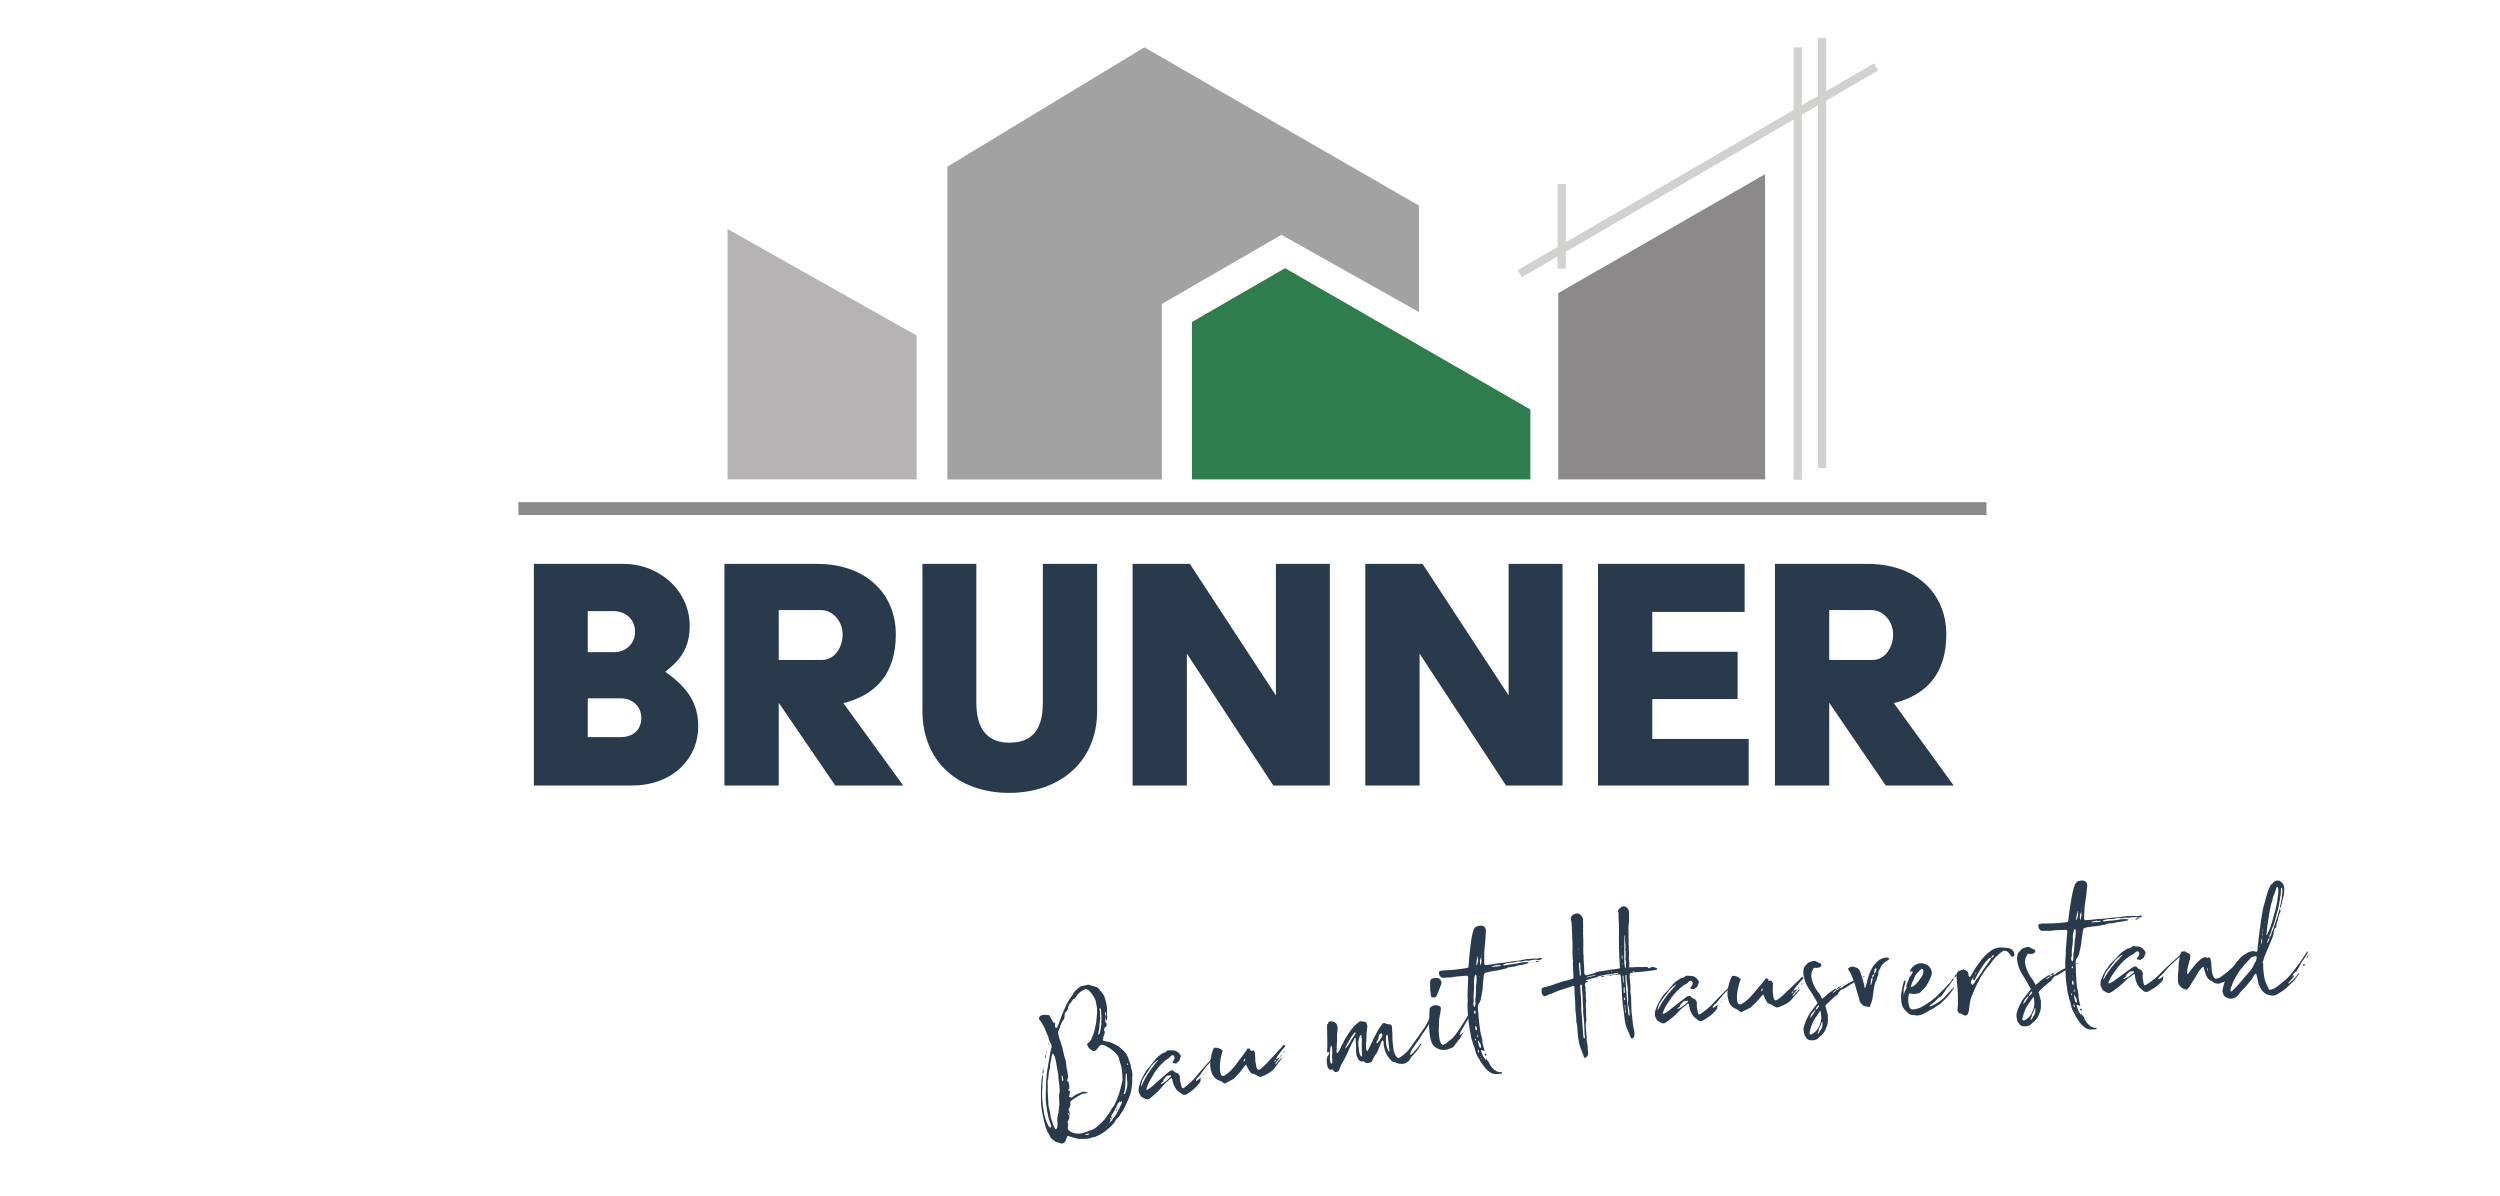 <svg xmlns="http://www.w3.org/2000/svg" width="2220" height="1062" viewBox="0 0 2220 1062"><g transform="translate(10283.041 2028.034)"><rect width="2220" height="1062" transform="translate(-10283.041 -2028.034)" fill="#fff" opacity="0"/><g transform="translate(-9824.732 -1994.443)"><path d="M15.744,0h86.92c37.392,0,59.04-24.928,59.04-52.152,0-20.336-8.528-34.112-28.864-48.544v-.656c13.776-10.5,21.32-21.976,21.32-40.344,0-30.832-26.24-55.1-59.04-55.1H15.744ZM63.632-118.408v-36.408h22.96c11.152,0,19.024,7.872,19.024,18.04,0,10.824-7.872,18.368-19.024,18.368Zm0,75.44v-34.44H92.824c11.152,0,18.368,7.872,18.368,17.384,0,10.5-7.216,17.056-18.368,17.056ZM184.992,0h48.216V-73.472L283.392,0h60.352L290.608-73.144c29.192-7.216,46.576-26.568,46.576-61.008,0-37.064-27.552-62.648-69.864-62.648H184.992Zm48.216-111.52V-155.8H270.6c10.824,0,19.352,10.168,19.352,21.648s-7.216,22.632-18.04,22.632ZM360.8-66.256c0,45.264,32.144,72.816,77.08,72.816,43.3,0,78.064-26.24,78.064-72.816V-196.8H467.728V-73.472c0,26.24-11.48,35.424-29.848,35.424-16.728,0-29.192-9.184-29.192-35.424V-196.8H360.8ZM547.432,0h48.216V-117.1L672.4,0h50.184V-196.8H674.7V-80.032L598.272-196.8h-50.84Zm206.64,0h48.216V-117.1L879.04,0h50.184V-196.8H881.336V-80.032L804.912-196.8h-50.84Zm206.64,0h133.824V-41.328h-85.608V-76.752H1084.7v-41.984h-75.768V-154.16h82V-196.8H960.712Zm157.112,0h48.216V-73.472L1216.224,0h60.352L1223.44-73.144c29.192-7.216,46.576-26.568,46.576-61.008,0-37.064-27.552-62.648-69.864-62.648h-82.328Zm48.216-111.52V-155.8h37.392c10.824,0,19.352,10.168,19.352,21.648s-7.216,22.632-18.04,22.632Z" transform="translate(0 663.938)" fill="#2a3a4d"/><g transform="translate(2.01)"><rect width="1303.661" height="11.406" transform="translate(0 412.327)" fill="#8b898a"/><path d="M181.951,107.231V235H14.008V12.671L62.863,40.188Z" transform="translate(171.732 157.144)" fill="#b6b3b4" fill-rule="evenodd"/><path d="M345.316,140.744,127.472,15.262l-82.7,47.81V202.855H345.316Z" transform="translate(553.332 189.287)" fill="#2f7d4c" fill-rule="evenodd"/><path d="M252.723,280.115V9.033L69.044,114.678V280.115Z" transform="translate(854.363 112.027)" fill="#8b898a" fill-rule="evenodd"/><rect width="7.318" height="384.072" transform="translate(1132.407 8.417)" fill="#d1d1d0"/><rect width="7.332" height="75.126" transform="translate(922.846 129.798)" fill="#d1d1d0"/><rect width="7.318" height="382.022" transform="translate(1154.04)" fill="#d1d1d0"/><rect width="365.653" height="7.312" transform="matrix(0.865, -0.502, 0.502, 0.865, 887.471, 206.253)" fill="#d1d1d0"/><path d="M28.57,106.636v277.73H219.1V228.526l106.1-61.374,122.212,68.6V141.2L269.428,38.681,203.524.629Z" transform="translate(352.359 7.786)" fill="#a2a2a2"/></g></g><g transform="translate(-9495.112 -1304.868)"><path d="M45.668-114.072a1.93,1.93,0,0,1,.686-.49.893.893,0,0,0,.49-.49,11.062,11.062,0,0,1,2.352-1.764,32.284,32.284,0,0,0,2.744-1.764,3.479,3.479,0,0,1,1.568-.392,19.379,19.379,0,0,1,2.744-.2,23.776,23.776,0,0,0,2.94-.2,3.954,3.954,0,0,1,2.548.784q1.176.588,2.352,1.078t2.352,1.078a8.6,8.6,0,0,1,1.666,1.274,4.891,4.891,0,0,1,1.078,1.666q.392.784.882,1.568t.882,1.568a11.247,11.247,0,0,1,1.372,3.038,22.71,22.71,0,0,1,.588,3.038A49.747,49.747,0,0,1,73.3-98.1a23.1,23.1,0,0,1-.784,5.978,4.542,4.542,0,0,1-.1.882,4.542,4.542,0,0,0-.1.882,5.5,5.5,0,0,1-.2,2.548l-.784,2.352a3.379,3.379,0,0,1-.49-.98,9.065,9.065,0,0,1,.1-2.156,6.381,6.381,0,0,0,.392-4.9,4.537,4.537,0,0,0-.392,2.548,7.105,7.105,0,0,1,0,2.352.314.314,0,0,1-.2.294.314.314,0,0,0-.2.294l-.588,3.528q0,.2.392.588a1.764,1.764,0,0,1,.588,1.568,4.626,4.626,0,0,1-.98,2.156q-.2.392-1.176.2a14.415,14.415,0,0,0-.588,1.568,1.706,1.706,0,0,0-.2,1.764,1.786,1.786,0,0,1,.2,1.372,16.581,16.581,0,0,0-1.078,2.156,13.863,13.863,0,0,1-1.274,2.352q-.2-.2,0-.49t-.2-.294q0,.2.392.588a1.183,1.183,0,0,1-.294,1.176,1.183,1.183,0,0,0-.294,1.176,2.438,2.438,0,0,0,1.078.588,4.522,4.522,0,0,1,1.274.588l1.176.392,1.176.392,1.568.784,1.568.784q1.176.784,2.254,1.568t2.058,1.568q.98.784,1.176.98,1.568,1.764,2.94,3.43A17.113,17.113,0,0,1,84.084-53.7a15.153,15.153,0,0,1,1.372,4.312q.392,2.156.882,4.41a14.488,14.488,0,0,1,.294,4.41,16.666,16.666,0,0,1,.392,3.626,16.666,16.666,0,0,1-.392,3.626,1.945,1.945,0,0,0-.2.882,1.945,1.945,0,0,1-.2.882A44.423,44.423,0,0,1,84.868-24.3a43.3,43.3,0,0,1-2.548,6.86,90.968,90.968,0,0,1-5.488,9.016A31.26,31.26,0,0,1,73.4-3.822Q71.54-1.764,69.58.392a1.061,1.061,0,0,1-.392.49,1.536,1.536,0,0,0-.392.294,8.456,8.456,0,0,0-3.332,3.136q0,.2-.1.2t-.1.2a65.987,65.987,0,0,1-8.232,5.978,35.063,35.063,0,0,1-9.6,4.018,11.1,11.1,0,0,1-3.528.588,5.946,5.946,0,0,0-1.764.2,15.337,15.337,0,0,1-4.214.2q-2.058-.2-4.214-.588a13.019,13.019,0,0,1-5.292-1.568l-2.744-1.176a26.861,26.861,0,0,1-2.744-1.372q-1.176-.392-1.568.392a11.1,11.1,0,0,1-.882,1.764q-.49.784-.882,1.568a3.939,3.939,0,0,1-3.136,1.96,2.73,2.73,0,0,1-1.176-.2q-.784-.392-1.47-.686t-1.47-.686a4.536,4.536,0,0,1-2.156-1.372L7.448,10.976,6.86,9.8q-.392-1.372-.882-2.646T4.9,4.7A6.221,6.221,0,0,1,4.508,2.94,51.327,51.327,0,0,1,3.234-5.39Q2.94-9.6,2.744-13.916A61.965,61.965,0,0,1,3.332-24.99Q4.116-30.38,5.1-36.064q.392-1.764.784-3.43t.784-3.43q.392-.98.686-1.96a8.642,8.642,0,0,1,.882-1.96v-.2a29.749,29.749,0,0,1-1.176,6.664,26.446,26.446,0,0,0-.588,3.136A26.446,26.446,0,0,1,5.88-34.1,70.078,70.078,0,0,0,4.41-23.226q-.294,5.39-.1,11.074A27.436,27.436,0,0,0,4.7-7.644a45.656,45.656,0,0,0,.98,4.508Q6.076-1.96,6.37-.98A4.793,4.793,0,0,0,7.644.98q0,.2.392.2.2,0,.588-.392a3.348,3.348,0,0,0,0-2.744A41.113,41.113,0,0,1,7.448-10q-.2-4.116-.2-8.232a52.976,52.976,0,0,1,.686-8.526q.686-4.214,1.47-8.526Q10-38.808,10.78-42.336t1.764-6.86q.392-1.372.882-2.646a24.475,24.475,0,0,0,.882-2.842L14.7-55.86l.392-1.176q.98-2.744,1.862-5.586a57.245,57.245,0,0,1,2.058-5.586,5.807,5.807,0,0,0,0-5.1,10.96,10.96,0,0,1-.98-4.116,8.529,8.529,0,0,0-.294-2.254q-.294-1.078-.686-2.254-.2-.98-.392-1.764l-.392-1.568a37.345,37.345,0,0,0-3.528-9.212l-.588-1.176a2.4,2.4,0,0,1,.588-1.764,4.317,4.317,0,0,1,3.136-1.372,2.75,2.75,0,0,0,1.274.1,1.848,1.848,0,0,1,1.078.1,17.692,17.692,0,0,0,3.038.784q.49,0,1.274,2.548.392.98.784,2.058t.784,2.058a1.256,1.256,0,0,0,1.176.784.346.346,0,0,1,.392.392q-.2.784-.294,1.372a7.142,7.142,0,0,0-.1,1.176,1.786,1.786,0,0,0,.2,1.372l.784.392h.392a.173.173,0,0,0,.2-.2,10.953,10.953,0,0,0,.686-1.176,3.73,3.73,0,0,1,.686-.98q1.568-2.744,2.842-5.194t2.842-5q.98-1.764,2.058-3.332t2.058-3.136a60.6,60.6,0,0,1,6.468-7.644,3.21,3.21,0,0,0,1.176-1.96ZM58.6,6.076a2.268,2.268,0,0,0,.49-.294,2.268,2.268,0,0,1,.49-.294,1.178,1.178,0,0,0,.784-.784.693.693,0,0,0,.784-.784,2.259,2.259,0,0,0,1.568-.784A12.985,12.985,0,0,1,64.288,1.47,12.985,12.985,0,0,0,65.856-.2q.98-.98,1.764-1.862A12.414,12.414,0,0,0,68.992-3.92q1.372-1.764,2.548-3.626t2.352-3.626a1.5,1.5,0,0,0,.2-.588,1.5,1.5,0,0,1,.2-.588l-.2-.2H73.7a3.009,3.009,0,0,0-1.176.392.665.665,0,0,1-.2-.49q0-.294-.392-.1a.173.173,0,0,0-.2.2v.392a4.56,4.56,0,0,0-1.176.784,4.2,4.2,0,0,0-.784.98Q68.4-8.232,67.032-6.272A27.864,27.864,0,0,1,63.9-2.548,2.7,2.7,0,0,0,62.916-.2a5.826,5.826,0,0,0-1.274.98q-.1.2.294,1.176a1.129,1.129,0,0,0-.392.784,1.579,1.579,0,0,0-.2.686,1.579,1.579,0,0,1-.2.686q-.784,0-.784.588-.784.392-.784.784-.2,0-.784.588l-.98.98h-.588q-.392,0-.392.2a.173.173,0,0,1-.2.2h.588l.588-.588Zm16.464-24.7a2.947,2.947,0,0,0-.98,1.568l-.392.392h.2a.8.8,0,0,0,.2-.588,1.7,1.7,0,0,0,.784-1.372l.588-.588h-.2A.8.8,0,0,0,75.068-18.62ZM61.152-71.736l-.588.588v.392a.173.173,0,0,0,.2.2.4.4,0,0,1,.1-.294.4.4,0,0,0,.1-.294v-.588ZM49-112.112q-.2,0-.2-.1t-.2-.1q-.2-.2-.294-.2t.1.2q.2.2.294.1t.294.1a11.919,11.919,0,0,1-3.136,3.136,3.848,3.848,0,0,0-2.058,1.274,10.039,10.039,0,0,1-1.666,1.666A9.481,9.481,0,0,0,39-101.528a5.019,5.019,0,0,1-2.156,2.94,4.051,4.051,0,0,0-1.764,2.744,2.172,2.172,0,0,1-.1.686,2.172,2.172,0,0,0-.1.686,5.19,5.19,0,0,1-2.156,3.332,3.071,3.071,0,0,0-.588.784,3.071,3.071,0,0,1-.588.784A17.933,17.933,0,0,0,29.89-86.73a28.49,28.49,0,0,1-1.666,3.038,6.6,6.6,0,0,0-1.176,3.724q.2,1.764.392,3.43a25.7,25.7,0,0,0,.588,3.234q.2.98.294,1.96t.294,1.96a12.887,12.887,0,0,1,.392,3.136,25.26,25.26,0,0,0,.2,3.136,59.54,59.54,0,0,0,.686,6.076,19.718,19.718,0,0,1,.1,5.88v2.548a31.923,31.923,0,0,1,.2,3.528v3.528A3.16,3.16,0,0,1,29.008-39q-.2,0-.2.588v1.764l.98-.98a14.327,14.327,0,0,0,.1,1.764,12.63,12.63,0,0,1,.1,1.568,16.236,16.236,0,0,1-.2,2.94,1.654,1.654,0,0,1-.98,1.372q-.98.588.2.98.98.392.784.98-.2.98-.392,1.764a7.66,7.66,0,0,1-.588,1.568,2.616,2.616,0,0,1-.49.686.543.543,0,0,0-.1.686,1.135,1.135,0,0,1,.784.2,1.719,1.719,0,0,0,2.156.392l1.568-.784L34.3-24.3a13.9,13.9,0,0,1,1.764-.588q.784-.2,1.764-.392,1.372-.392,2.156-.588a5.759,5.759,0,0,1,1.372-.2,3.994,3.994,0,0,1,1.372.294q.784.294,2.156.686a.173.173,0,0,1,.2.2l.2.2-.2.2a15.923,15.923,0,0,1-3.038.1,7.231,7.231,0,0,0-3.038.49q-1.96.784-3.822,1.568T31.36-20.58a4.6,4.6,0,0,0-1.568.98,1.884,1.884,0,0,0-1.176,1.764,6.1,6.1,0,0,1-1.764,4.508,1.766,1.766,0,0,0-.392,2.156,14.6,14.6,0,0,1,.294,1.47,5.033,5.033,0,0,1-.1,1.666,1.536,1.536,0,0,0-.294.392,1.536,1.536,0,0,1-.294.392V-9.016l-.2-.2q-.2,0-.588.392a2.259,2.259,0,0,0,.784,1.568,6.442,6.442,0,0,1-1.568,4.7q-.392,0-.392.588a1.33,1.33,0,0,0-.392.98,3.668,3.668,0,0,1,.2,2.058,10.661,10.661,0,0,1-.588,2.058,2.666,2.666,0,0,0,.392,2.744A12.309,12.309,0,0,0,31.164,10a17.271,17.271,0,0,0,6.86-.2,25.251,25.251,0,0,0,2.548-.49,25.25,25.25,0,0,1,2.548-.49,15.135,15.135,0,0,0,3.43-1.078,28.49,28.49,0,0,0,3.038-1.666q1.764-1.176,3.43-2.352t3.234-2.352A16.8,16.8,0,0,0,58.408-.784q1.568-1.568,3.136-3.234a26.3,26.3,0,0,0,2.744-3.43,1.061,1.061,0,0,1,.392-.49,1.536,1.536,0,0,0,.392-.294A10.04,10.04,0,0,0,66.738-9.9a18.7,18.7,0,0,0,1.274-1.862,56.417,56.417,0,0,0,5.1-8.82q.2-.588.49-1.274a7.9,7.9,0,0,1,.686-1.274q.784-1.96,1.568-3.822t1.568-3.822a2.73,2.73,0,0,0,.2-1.176q.392-3.528.588-7.056a32,32,0,0,0-.392-7.056,5.49,5.49,0,0,1-.392-2.058,10.477,10.477,0,0,0-.2-2.058,5.507,5.507,0,0,0-.1-1.078,9.065,9.065,0,0,0-.294-1.078A21.949,21.949,0,0,0,72.52-58.7,42.433,42.433,0,0,0,66.444-63.9a7.682,7.682,0,0,0-1.764-.784,3.139,3.139,0,0,0-2.744.392q-.588.588-1.274,1.176t-1.274,1.176a5.578,5.578,0,0,1-1.176.98,2.653,2.653,0,0,1-3.332,0A23.35,23.35,0,0,1,52.234-63.6a10.554,10.554,0,0,1-1.078-3.038q0-.2-.1-.2t-.1-.2q.2-.2.2-.294t.2-.294q.588-.588.784-.588a8.541,8.541,0,0,0,3.724-3.724,12.813,12.813,0,0,1,.784-1.372l.784-1.176a34.377,34.377,0,0,0,2.548-5.488l1.96-5.488.784-3.136.784-3.136a26.139,26.139,0,0,0,.882-5.88q.1-2.94-.1-6.076a18.967,18.967,0,0,0-1.568-5.292,36.077,36.077,0,0,0-2.744-4.9,9.5,9.5,0,0,0-1.372-1.176,2.157,2.157,0,0,0-2.548-.588,15.457,15.457,0,0,0-4.508,1.764q-.588.392-1.274.882T49-112.112ZM21.756-45.472q-.2-3.136-.2-6.174t-.2-6.174a16.51,16.51,0,0,0-.392-2.94,12.15,12.15,0,0,0-.784-2.352l-.2-.2a.775.775,0,0,0-.49.1.4.4,0,0,1-.294.1,6.008,6.008,0,0,0-.588,1.078q-.2.49-.392.882a17.711,17.711,0,0,1-1.274,4.116A17.711,17.711,0,0,0,15.68-52.92a4.343,4.343,0,0,1-.2,1.372,10.755,10.755,0,0,1-.588,1.372,16.082,16.082,0,0,0-1.764,5.684,10.661,10.661,0,0,0-.588,2.058,6.094,6.094,0,0,1-.784,2.058,10.722,10.722,0,0,0-.392,2.352q-.2.98-.294,1.96T10.78-34.1q-.392,2.156-.588,4.41T9.8-25.284q-.2,1.568-.294,3.136t-.294,3.136a7.142,7.142,0,0,1-.1,1.176,1.583,1.583,0,0,0,.1.98A23.533,23.533,0,0,1,9.6-12.642q0,2.058,0,4.214a31.145,31.145,0,0,0,.588,3.92,31.145,31.145,0,0,1,.588,3.92,9.7,9.7,0,0,0,.49,1.47,9.7,9.7,0,0,1,.49,1.47q.392.392.392.588.392.392.588.392l.392-.2a2.28,2.28,0,0,1,.392-.588,2.28,2.28,0,0,0,.392-.588,16.933,16.933,0,0,0,.98-5.292,13.408,13.408,0,0,1,1.176-5.292,15.32,15.32,0,0,0,1.176-3.136q.392-1.568.784-3.332a1.74,1.74,0,0,0,.2-.784,1.74,1.74,0,0,1,.2-.784,7.287,7.287,0,0,0,.49-2.058q.1-1.078.294-2.254a28.245,28.245,0,0,1,.98-6.664,14.107,14.107,0,0,0,.98-5.1q.2-2.744.2-5.488a38.759,38.759,0,0,1,.392-5.488ZM62.328-74.088a2.121,2.121,0,0,0,.98-.784,26.237,26.237,0,0,0,1.568-3.822q.588-1.862,1.176-3.822a2.484,2.484,0,0,0,.294-1.47,2.75,2.75,0,0,1,.1-1.274,29.455,29.455,0,0,0,.784-4.7l.392-4.7a2.092,2.092,0,0,0,.1-1.078,5.507,5.507,0,0,1-.1-1.078q0-.392-.588-.392a.346.346,0,0,0-.392.392q-.2,0-.2.392a8.482,8.482,0,0,1,0,3.626,17.579,17.579,0,0,0-.392,3.626,1.786,1.786,0,0,1-.2,1.372,35.517,35.517,0,0,0-.98,3.528l-.784,3.528q-.2.588-.392,1.274T63.308-78.2a8.6,8.6,0,0,0-.588,1.47q-.2.686-.588,1.666a.87.87,0,0,0,.1.392A1.365,1.365,0,0,1,62.328-74.088Zm19.8,38.808a2.181,2.181,0,0,1-.2-.98l-.2-.2q-.588,0-.588.392-.392,2.352-.882,4.7t-.882,4.7a36.367,36.367,0,0,1-.98,3.822,14.912,14.912,0,0,1-1.568,3.43q-.392.392,0,.392a.346.346,0,0,0,.392.392h.392a6.412,6.412,0,0,0,1.47-2.254q.49-1.274,1.078-2.45a19.36,19.36,0,0,0,1.372-7.644,11.518,11.518,0,0,1,.392-2.744A4.077,4.077,0,0,1,82.124-35.28ZM24.7-43.316a8.442,8.442,0,0,1-.1,1.372,7.142,7.142,0,0,0-.1,1.176,2.172,2.172,0,0,1-.1.686,2.172,2.172,0,0,0-.1.686.775.775,0,0,0,.1.49.775.775,0,0,1,.1.49l.392.392a.314.314,0,0,1,.2-.294.314.314,0,0,0,.2-.294,7.081,7.081,0,0,0-.2-4.312ZM37.632,12.348H39.4a4.815,4.815,0,0,0,1.764-.392q.2,0,.2-.392l-.2-.2a6.734,6.734,0,0,0-3.528.588ZM84.476-44.1v-.784q-.392-.392-.588-.2-.392,0-.392.588,0,.2.392.588h.392ZM24.892-34.888h-.2q0,.588.2.392ZM16.268,6.272q.392-.392-.2-.392v.2ZM81.144-38.416a.565.565,0,0,0-.2-.392q-.392-.392-.392.2l.2.2ZM9.8-51.94q-.392,2.352-.784,3.92,0,.588-.784.98v.2a8.788,8.788,0,0,1,.294-2.744A8.315,8.315,0,0,1,10-51.744Zm3.92-12.74a6.058,6.058,0,0,1-1.176,4.116,2.76,2.76,0,0,1,.392-2.058,10.131,10.131,0,0,0,.98-1.862Zm3.724-8.036q0,.2-.1.2t-.1.2a.628.628,0,0,1-.588.392v-.588q.392-.392.392-.588h.392ZM10-51.744a6.877,6.877,0,0,1,.2-1.96A2.328,2.328,0,0,1,9.8-51.94Zm29.988-58.212q-.392.392-.588.392a.8.8,0,0,1-.588.2l.2-.2q.2,0,.2-.1t.2-.1h.784ZM14.7-66.052a1.365,1.365,0,0,1,.1-.588.87.87,0,0,0,.1-.392v-.392a.346.346,0,0,1,.392.392,1.061,1.061,0,0,1-.392.49,1.536,1.536,0,0,0-.392.294Zm29.008-47.04h-.784l.2-.2a.8.8,0,0,1,.588-.2ZM11.172-57.232a.565.565,0,0,1,.392.2.173.173,0,0,1-.2.2q-.392.392-.392-.2ZM28.616-95.06a.4.4,0,0,1,.1-.294.4.4,0,0,0,.1-.294v.2l-.2.2Zm11.564-14.7v-.588q.2-.2,0,.2l-.2.2ZM14.5-66.248q.392.98-.784,1.568l.2.2q0-1.372.784-1.568Zm31.164-48.02h-.2l.2.2ZM28.616-95.256l-.2.2h.2Zm4.7-7.644-.2.2Zm0,0,.2-.2Zm34.5,98.392a2.482,2.482,0,0,1,.49-1.47q.49-.686.882-1.274a2.182,2.182,0,0,1-.2.98A1.9,1.9,0,0,1,67.62-4.508Zm-5.1,5.88V-.2H63.5A4.041,4.041,0,0,1,62.72,1.372Zm8.036-10.78a1.88,1.88,0,0,1-.588,1.372,5.38,5.38,0,0,0,.294-.686,1.93,1.93,0,0,1,.49-.686ZM69.188-7.252a4.2,4.2,0,0,0,.98-.784A4.2,4.2,0,0,0,69.188-7.252ZM67.62-4.508h0ZM66.248-2.352h0Zm-.98.784a1.246,1.246,0,0,1,.98-.784h-.2a1.536,1.536,0,0,1-.392.294,1.536,1.536,0,0,0-.392.294Zm0-.2a1.061,1.061,0,0,0-.49.392,1.536,1.536,0,0,1-.294.392.769.769,0,0,1,.784-.588ZM63.5-.2a2.121,2.121,0,0,0,.98-.784A4.2,4.2,0,0,0,63.5-.2Zm7.448-9.212v-.2l-.2.2ZM61.936,1.96q0-.784.98-.784Q62.524,1.96,61.936,1.96Zm9.6-14.308h1.176Q72.324-11.956,71.54-12.348Z" transform="translate(136.779 278.166) rotate(-8.44)" fill="#2a3a4d"/><path d="M51.606-13.359l-.366.183q.183,0,.183-.092t.183-.092q0-.183.091-.091t.092-.092A.162.162,0,0,1,51.606-13.359Zm.549-.549.366-.366-.183.366q-.183,0-.183.092t-.183.092Zm1.464-1.647a4.235,4.235,0,0,0,.915-.549l-.732.732a1.434,1.434,0,0,0-.274.366.99.99,0,0,1-.458.366l-.366.183.366-.366A2.868,2.868,0,0,0,53.619-15.555ZM71.187-34.587A.162.162,0,0,1,71-34.4l-.366.183q0-.732.549-.549Zm-20.5,22.143v-.183q.183,0,.549-.366-.366.366-.366.549Zm3.843-3.66a1.434,1.434,0,0,0,.275-.366.99.99,0,0,1,.458-.366,1.434,1.434,0,0,1,.366-.274A.99.99,0,0,0,56-17.568a3.926,3.926,0,0,0-.732.915,1.434,1.434,0,0,1-.366.275A1.434,1.434,0,0,0,54.534-16.1ZM69.357-33.489A1.8,1.8,0,0,1,70-33.947a5.021,5.021,0,0,0,.64-.274,2.913,2.913,0,0,1-.915,1.647q-.915.732-1.738,1.464t-1.739,1.647q-2.562,1.83-4.85,3.752T56.73-21.777a35.675,35.675,0,0,0-2.653,2.562q-1.19,1.281-2.471,2.562a20.131,20.131,0,0,1-1.921,2.013A25.01,25.01,0,0,1,47.4-12.81l-.823.823A4.534,4.534,0,0,0,45.75-10.8v.366l.366.183H46.3a7.4,7.4,0,0,0,1.555-.824,10.219,10.219,0,0,1,1.373-.823,2.434,2.434,0,0,1,1.464-.549,2.129,2.129,0,0,1-.366.549,2.129,2.129,0,0,0-.366.549.65.65,0,0,0-.091.549.65.65,0,0,1-.091.549q.183.366,0,.549a8.918,8.918,0,0,1-1.738,2.2q-1.006.915-2.1,1.83A29.639,29.639,0,0,1,41.45-2.562Q39.162-1.281,36.6,0a3.965,3.965,0,0,1-4.026,0,4.075,4.075,0,0,1-1.281-1.007A8,8,0,0,0,30.012-2.2l-1.1-1.1a13.616,13.616,0,0,1-2.2-3.569,18.752,18.752,0,0,1-1.281-4.118q-.183-1.1-.275-2.1t-.091-1.922q-.366-1.1-1.1-.732-2.013,1.464-3.934,2.654a26.366,26.366,0,0,0-3.752,2.837Q14.64-8.784,12.993-7.411T9.516-4.758A22.872,22.872,0,0,0,7.137-3.2,22.872,22.872,0,0,1,4.758-1.647a7.377,7.377,0,0,1-1.189.64,7.377,7.377,0,0,0-1.19.641A3.51,3.51,0,0,1-.732-.732L-3.294-2.379a4.39,4.39,0,0,1-1.647-2.2,10.143,10.143,0,0,0-.915-2.379,10.811,10.811,0,0,1,.274-3.752,14.613,14.613,0,0,1,1.372-3.386,29.508,29.508,0,0,1,2.562-4.758q1.464-2.2,3.111-4.209a25.135,25.135,0,0,1,1.921-2.379,21.714,21.714,0,0,1,2.1-2.013,34.324,34.324,0,0,0,3.477-3.2q1.647-1.738,3.477-3.386a23.625,23.625,0,0,1,6.039-4.026,5.236,5.236,0,0,1,2.745-.915,4.808,4.808,0,0,0,2.379-1.1,1.979,1.979,0,0,1,1.464-.549q1.464.183,2.837.366a25.727,25.727,0,0,1,2.837.549,8.8,8.8,0,0,1,4.209,4.026,2.518,2.518,0,0,1,.183,2.745,1.8,1.8,0,0,0-.458.641,5.021,5.021,0,0,1-.274.64,3.68,3.68,0,0,1-1.1,1.83l-2.013,1.281a1.2,1.2,0,0,1-1.464.366,1.968,1.968,0,0,0-1.1-.366,1.968,1.968,0,0,1-1.1-.366q.183,0-.366-.549l.183-.183,1.83-2.2a2.783,2.783,0,0,0,.366-2.745q-.549-1.83-2.2-1.1a4.258,4.258,0,0,0-1.1.732,7.787,7.787,0,0,1-3.294,2.013,26.1,26.1,0,0,0-3.385,2.013q-1.556,1.1-3.019,2.2a33.353,33.353,0,0,0-3.111,2.745l-2.928,2.928A7.724,7.724,0,0,0,9.15-21.045a18.918,18.918,0,0,0-1.556,1.738q-.641.823-1.373,1.739a38.153,38.153,0,0,0-2.654,3.752Q2.379-11.895,1.281-9.7v.732q0,.366.915.366l.549-.366Q3.66-9.333,4.392-9.7t1.647-.915l7.5-4.941,8.967-5.856q.732-.366,1.372-.732a2.722,2.722,0,0,1,1.373-.366,1.663,1.663,0,0,1,2.013.732A7.364,7.364,0,0,0,30.378-19.4q.366,0,.915.915a7.172,7.172,0,0,1,.732,1.647,2.379,2.379,0,0,1,0,1.83,11.828,11.828,0,0,0-.092,3.934q.275,2.288.457,3.935a2.809,2.809,0,0,0,.366,1.1q0,.549.732.549a2.809,2.809,0,0,0,1.1-.366,67.053,67.053,0,0,0,6.954-4.392,64.181,64.181,0,0,0,6.4-5.307q2.2-2.013,4.667-4.118t4.849-4.118q3.111-2.562,6.039-4.85T69.357-33.489ZM16.1-34.038q-.915.366-.915.549A4.235,4.235,0,0,0,16.1-34.038Zm-19.4,21.96.183-.366-.366.366Zm3.66-5.307A86.841,86.841,0,0,1,11.9-30.2a8,8,0,0,1,1.189-1.281q.64-.549,1.373-1.1a.527.527,0,0,0,.183-.366,1.4,1.4,0,0,1,.183-.549.746.746,0,0,1-.549.183q-1.464.915-2.837,1.83A18.922,18.922,0,0,0,8.6-29.1L6.588-26.9.183-19.581a11.879,11.879,0,0,0-1.83,2.928l-1.464,3.294v.732a1.667,1.667,0,0,0,.915-.915Zm23.973,0q.366-.549-.366-.915a.746.746,0,0,0-.549-.183v-.183q-.549.549-.732.366A3.13,3.13,0,0,0,19.4-17.2l-1.464,1.281a1.739,1.739,0,0,0-.732,1.464q0,.549-.915.915a5.61,5.61,0,0,1-1.006.549,1.838,1.838,0,0,0-.824,1.1l1.83-.366a29.247,29.247,0,0,0,3.843-2.1q1.83-1.19,3.66-2.654a.293.293,0,0,0,.274-.183A.293.293,0,0,1,24.339-17.385Zm32.208-.732.183-.183v.183q-.366.549-.732.549Z" transform="matrix(0.99, -0.14, 0.14, 0.99, 230.225, 253.294)" fill="#2a3a4d"/><path d="M65.884-15.47a3.418,3.418,0,0,0,2.275-1.365,4.71,4.71,0,0,1,1.547-1.547,11.527,11.527,0,0,0,1.729-1.274,5.42,5.42,0,0,1,1.911-1.092,4.412,4.412,0,0,0-.546.637,4.411,4.411,0,0,1-.546.637l-3,3-3,3a17,17,0,0,1-4.914,4A32.682,32.682,0,0,1,55.692-7.1a6.733,6.733,0,0,1-1.638.455,6.733,6.733,0,0,0-1.638.455,3.294,3.294,0,0,1-2.366-.546q-1.274-.91-2.366-1.729a10.168,10.168,0,0,0-2.548-1.365,3.673,3.673,0,0,1-2.093-1.82,28.4,28.4,0,0,1-1.183-2.73q-.364-.91-.728-1.911T40.4-18.564a17.451,17.451,0,0,0-2,1.456,41.9,41.9,0,0,1-4.641,4.641q-2.457,2.093-5.005,4.1a3.22,3.22,0,0,1-1.456.91q-1.82.728-3.458,1.365T20.384-4.732q-1.092.546-2.366-.728a9.844,9.844,0,0,0-2.73-2.184,10.062,10.062,0,0,1-4.55-3.913,13.951,13.951,0,0,1-1.82-5.551,19.249,19.249,0,0,1,0-6.461,38.26,38.26,0,0,1,1.638-6.279q.546-1.638,1.274-3.276a24.938,24.938,0,0,1,1.638-3.094q.364-1.274,2.184-.91a9.818,9.818,0,0,1,5.824,3.458,45.991,45.991,0,0,0-4.368,13.832,20.317,20.317,0,0,0-.182,6.188q.546,2.912,3.458,2,.728-.364,1.365-.728t1.365-.728a36.822,36.822,0,0,0,5.915-4.459q2.639-2.457,5.187-5.187L37.765-26.3q1.729-1.729,3.367-3.549a6.338,6.338,0,0,0,1.274-1.274L43.5-32.578a5.7,5.7,0,0,1,1.547.182q.637.182.819,1.456,0,.728.91.728a7.839,7.839,0,0,0,1.274-.091q.546-.091.91.819A4,4,0,0,1,49.5-26.39q-.182,1.456-.273,2.821t-.273,2.821q0,1.456.091,2.639t.091,2.457a5.776,5.776,0,0,0,.364,1.638q.728,2.184,2.73,1.092A32.371,32.371,0,0,0,57.239-16.2q2.275-1.82,4.641-3.822,1.82-1.456,3.549-2.821T68.8-25.662q1.638-1.274,3.185-2.548t3-2.73l.546-.273a2.59,2.59,0,0,0,.546-.455,2.852,2.852,0,0,1,.546.728,2.852,2.852,0,0,0,.546.728q-1.092.91-2.184,1.911t-2,1.911q-1.638,1.638-3.185,3.276a17.438,17.438,0,0,0-2.639,3.64,5.579,5.579,0,0,1,1-.546q.455-.182,1-.364a7.044,7.044,0,0,1,2-.728l-4.186,4.186a2.429,2.429,0,0,1-.455.637A5.535,5.535,0,0,0,65.884-15.47ZM38.766-21.294a4.633,4.633,0,0,1,1.092-1.092q.546-.364,0-1.638A2.975,2.975,0,0,0,38.766-21.294Zm28.392,2a1.483,1.483,0,0,0-1.638,1.456A1.626,1.626,0,0,0,67.158-19.292Zm5.824-4a3.459,3.459,0,0,1-1.638,2,4.191,4.191,0,0,1,.546-1.092Q72.072-22.568,72.982-23.3Zm-1.638,2.184h-.182l.182-.182Zm3.094-3.822.637-.637.637-.637q0,.182.091.182t.091.182A8.823,8.823,0,0,0,74.8-24.57Z" transform="translate(281.073 246.075) rotate(-7.687)" fill="#2a3a4d"/><path transform="matrix(0.993, -0.118, 0.118, 0.993, 353.44, 224.968)" fill="#2a3a4d"/><path d="M104.22-31.652a.763.763,0,0,1-.1.482.393.393,0,0,0-.1.289,13.887,13.887,0,0,1-1.93,3.474,83.532,83.532,0,0,1-5.983,7.141,2.746,2.746,0,0,0-.482.579,2.747,2.747,0,0,1-.483.579q-1.158,1.351-2.123,2.7a21.617,21.617,0,0,1-2.316,2.7q-1.158,1.158-2.219,2.412t-2.22,2.606a13.231,13.231,0,0,0-1.93,2.412q-.772,1.255-1.544,2.8-.386.386.193.772,0,.579.579,0a6.31,6.31,0,0,0,.675-.386,6.309,6.309,0,0,1,.676-.386q1.93-1.737,3.763-3.377a46.735,46.735,0,0,0,3.571-3.57,2.835,2.835,0,0,1,1.737-1.351,1.481,1.481,0,0,0-.193.579.556.556,0,0,1-.193.386q-1.737,2.123-3.474,4.149A30.539,30.539,0,0,1,86.271-2.9a5.671,5.671,0,0,1-1.544,1.351A7.481,7.481,0,0,0,82.6.772,6.931,6.931,0,0,1,80.1,3.184a18.8,18.8,0,0,1-3.281,1.447.685.685,0,0,1-.579.1,1.344,1.344,0,0,0-.579-.1A10.049,10.049,0,0,1,69.48,2.9a1.309,1.309,0,0,0-.965-.386A4.436,4.436,0,0,1,65.234.193a3.673,3.673,0,0,1-.676-.965,3.673,3.673,0,0,0-.675-.965A13.314,13.314,0,0,1,61.953-5.5,19.9,19.9,0,0,1,60.8-9.65q-.193-1.544-.386-3.281a10.542,10.542,0,0,1,.193-3.474,2.963,2.963,0,0,0-.386-1.158.171.171,0,0,0-.193-.193.482.482,0,0,0-.772,0q0,.193-.386.579L54.812-9.65a9.564,9.564,0,0,1-1.737,2.509Q51.724-5.6,50.566-4.053A22.674,22.674,0,0,0,48.443-.579q-.193.386-1.351.772a10.558,10.558,0,0,1-2.316.386,3.553,3.553,0,0,1-2.9-1.158,6.325,6.325,0,0,0-.965-.772,1.274,1.274,0,0,0-1.351,0,4.264,4.264,0,0,1-2.9-2.123,26.169,26.169,0,0,1-.965-2.605,9.494,9.494,0,0,1-.386-2.8q0-1.351.1-2.606t.29-2.606q.193-2.123.29-4.246t.289-4.246l-.193-.193h-.772a.171.171,0,0,0-.193.193,9.256,9.256,0,0,1-1.544,2.7,17.371,17.371,0,0,0-1.737,2.509q-1.544,2.316-2.9,4.728t-2.9,4.729L23.739-4.439q-1.544,1.93-2.8,3.86a26.4,26.4,0,0,0-2.219,4.246,2.873,2.873,0,0,1-2.412,1.641,2.531,2.531,0,0,1-2.8-1.447,4.467,4.467,0,0,0-.579-.965A.841.841,0,0,0,11.773,2.7a2.229,2.229,0,0,1-2.316-.965,6.088,6.088,0,0,1-.965-3.281V-4.536a12.318,12.318,0,0,1,.386-2.991,6.5,6.5,0,0,1,1.544-2.606,3.826,3.826,0,0,0,1.158-2.605q0-.193-.965-.193t-.965-.193q.965-5.211,1.544-11.966t1.158-12.159l.772-.772a2.4,2.4,0,0,0,.579-1.062.893.893,0,0,1,.965-.675,5.172,5.172,0,0,1,3.86.579,5.152,5.152,0,0,1,1.351.965,1.745,1.745,0,0,1,.965,1.544q.386,1.544.579,2.509a10.288,10.288,0,0,1-.193,2.316,25.062,25.062,0,0,0-1.158,5.693q-.386,3.571-.772,5.694-.386,1.93-.579,3.667a32.6,32.6,0,0,1-.579,3.474v1.737l.193.193h.386a3.36,3.36,0,0,0,1.255-1.061q.482-.675.868-1.254a24.475,24.475,0,0,0,1.641-2.606,14.526,14.526,0,0,1,1.64-2.412A69.056,69.056,0,0,1,35.512-32.81a17.994,17.994,0,0,1,2.7-2.123q1.737-1.158,2.7-1.737a2.994,2.994,0,0,1,2.316-.193q.772.386.868.29t.868.1A7.182,7.182,0,0,1,47-35.609a6.883,6.883,0,0,1,.675,2.412,5.92,5.92,0,0,1-.193,2.509q-.386,1.544-.579,2.509-.386,1.544-.579,2.8t-.386,2.8q-.386,2.9-.965,5.694A22.135,22.135,0,0,0,44.583-11a.393.393,0,0,0,.1.289.393.393,0,0,1,.1.29.576.576,0,0,0,.579.1,1.224,1.224,0,0,0,.579-.29,4.467,4.467,0,0,1,.579-.965l1.158-1.737q1.737-2.7,3.474-5.6t3.667-5.6a39.275,39.275,0,0,1,5.6-7.141l1.158-1.158q1.158-.772,1.93-.193a5.5,5.5,0,0,0,2.123,1.061q1.158.29,2.316.676a1.667,1.667,0,0,1,1.351,1.737q0,.193.1.193t.1.193q-.193,2.123-.29,4.246T68.9-20.651a43.762,43.762,0,0,0-.386,5.79v5.79A17.235,17.235,0,0,0,69-5.887a11.4,11.4,0,0,0,1.833,4.15q.772.965,1.544.772a3.43,3.43,0,0,1,.965-.289,1.728,1.728,0,0,0,.965-.483A46.071,46.071,0,0,0,78.262-4.15a35.839,35.839,0,0,0,3.571-2.8l11-12.159,2.895-3.474a39.465,39.465,0,0,0,3.956-4.632,55.463,55.463,0,0,0,3.378-5.211.63.63,0,0,1,.772-.193q-.193,0,.386.579ZM14.089-11.387a23.028,23.028,0,0,0,.193-6.755q-.193,0-.193-.1t-.193-.1a.341.341,0,0,0-.386.386q-.386,1.158-.772,2.7a24.554,24.554,0,0,0-.772,4.342q-.193,2.22-.579,4.343a8.945,8.945,0,0,1,.193,1.737,8.945,8.945,0,0,0,.193,1.737.556.556,0,0,0,.193.386.171.171,0,0,0,.193.193,4.467,4.467,0,0,0,.965-.579,3.643,3.643,0,0,0,.193-1.158A3.643,3.643,0,0,1,13.51-5.4,30.438,30.438,0,0,1,14.089-11.387ZM36.67-27.02a.556.556,0,0,0-.193-.386q0-.772-.579-.193-.579,0-.579.386A72.392,72.392,0,0,0,26.441-15.44a.315.315,0,0,0-.1.386.315.315,0,0,1-.1.386h.386q1.158-1.351,2.413-2.605a15.734,15.734,0,0,0,2.219-2.8,23.853,23.853,0,0,1,3.281-4.053q.579-.772,1.158-1.448A7.094,7.094,0,0,0,36.67-27.02Zm4.825,6.948V-22.1a10.315,10.315,0,0,1,.193-2.026.393.393,0,0,0-.1-.29.763.763,0,0,1-.1-.483h-.772a6.24,6.24,0,0,0-.869,1.544q-.289.772-.675,1.737a7.64,7.64,0,0,0-.965,2.8,22.619,22.619,0,0,0-.193,2.992v5.79l.386,1.93a6.066,6.066,0,0,0,.772,1.93q.193.579.579.193a.556.556,0,0,1,.386-.193,1.344,1.344,0,0,1,.1-.579,1.344,1.344,0,0,0,.1-.579A106.49,106.49,0,0,1,41.495-20.072ZM59.83-21.809a2.461,2.461,0,0,0,0-2.316q-.386-.386-.579-.193-2.123.386-2.316,1.93a9.718,9.718,0,0,1-2.7,5.211q-.193.193,0,.483a.938.938,0,0,1,.193.482.556.556,0,0,0,.386.193,19.273,19.273,0,0,0,1.93-1.737A22.145,22.145,0,0,0,59.83-21.809Zm5.018,6.755v-5.018a10.844,10.844,0,0,0-.193-2.123q0-.772-.386-.386-.193,0-.579.386A21.46,21.46,0,0,0,64.076-7.72a.171.171,0,0,0,.193.193q.579,0,.579-.386Zm29.915,2.509q-.386.579-.772.579A3.024,3.024,0,0,1,94.763-12.545Zm-.772.772v0Zm1.737-1.737a4.14,4.14,0,0,1-.772.965h-.193L95.921-13.7Z" transform="translate(382.36 225.229) rotate(-6.378)" fill="#2a3a4d"/><path d="M40.018-13.651a.539.539,0,0,1-.187.374v-.374ZM13.464-51.986h-.187l.748-8.228a3.171,3.171,0,0,1,.842-1.777,3.028,3.028,0,0,1,1.4-.841,9.876,9.876,0,0,1,4.675,0,2.682,2.682,0,0,1,1.4.655,6.727,6.727,0,0,1,.842,1.028,4.154,4.154,0,0,1,.561,3.927Q22.44-54.6,21.131-52.08t-2.805,5.142q-.748.748-1.122.748a2.384,2.384,0,0,1-2.244,0q-1.5-.561-1.5-1.683ZM38.9-12.342h-.187l.187-.187a.539.539,0,0,1,.374-.187q.187,0,.374-.374a.165.165,0,0,0,.187-.187v.374ZM49.742-31.79a.234.234,0,0,1,.374,0,.539.539,0,0,1,.187.374l-.374,2.431a4.279,4.279,0,0,1-.748,1.683q-.374.374-.561.187-1.5-.748-2.244,0l-.935,1.5L36.652-13.651l-1.122,1.87a2.6,2.6,0,0,0-.187,1.122,2.745,2.745,0,0,0,1.028-.187q.467-.187.841-.374a2.93,2.93,0,0,1,.748-.561,2.93,2.93,0,0,0,.748-.561,1.435,1.435,0,0,0-.187.561.539.539,0,0,1-.187.374q-.935.935-1.777,1.964a11.556,11.556,0,0,0-1.4,2.151,9.708,9.708,0,0,0-2.151,2.057,12.218,12.218,0,0,1-1.963,2.057L28.8-.748a4.335,4.335,0,0,1-1.87.935,17.1,17.1,0,0,0-2.805.748,12.864,12.864,0,0,1-4.3.374,12.616,12.616,0,0,0-1.5-.28A6.918,6.918,0,0,1,16.643.561a19.183,19.183,0,0,1-3.272-1.87,8.37,8.37,0,0,1-2.524-2.805,5.732,5.732,0,0,1-.561-1.029Q10.1-5.61,9.911-6.171a17.115,17.115,0,0,1-.935-5.423q-.187-3.366-.093-6.825a54.348,54.348,0,0,1,.655-7.013q.374-2.244.655-4.581t.655-4.769a4.864,4.864,0,0,0,.187-1.5,4.994,4.994,0,0,1,1.683-1.87,6.776,6.776,0,0,1,5.236-.561A4.393,4.393,0,0,1,20.57-37.4a1.794,1.794,0,0,1,.561,1.309,5.494,5.494,0,0,0-.187,1.309,3.013,3.013,0,0,1-.374,1.309q-.187.935-.374,1.776a11.558,11.558,0,0,1-.561,1.776,15.978,15.978,0,0,0-.654,2.057q-.281,1.122-.468,2.057-.374,2.057-.561,3.833t-.561,3.834a50.19,50.19,0,0,0-.374,8.415,13.459,13.459,0,0,0,.935,4.862q.935,1.683,1.87,1.5a2.87,2.87,0,0,0,1.122-.374,6.383,6.383,0,0,0,2.618-1.309A22.6,22.6,0,0,1,26.834-7.2,13.009,13.009,0,0,0,29.92-9.537a92.322,92.322,0,0,0,6.264-6.919q2.9-3.553,5.7-7.293l5.049-6.545a2.243,2.243,0,0,1,1.122-.841Q48.807-31.416,49.742-31.79ZM11.594-11.781h-.187v.187Zm0-7.293a.539.539,0,0,0-.187.374q0,.374.187,0Zm23,8.976a.5.5,0,0,0,.561-.561Z" transform="translate(474.312 210.007) rotate(-5.989)" fill="#2a3a4d"/><path d="M80.784-71.434q-.187,0,.374.561v.374q-.374.374-.561.374a2.87,2.87,0,0,1-1.122.374,9.93,9.93,0,0,0-1.4.093,2.37,2.37,0,0,1-1.4-.28,4.469,4.469,0,0,0-2.057-.281,7.366,7.366,0,0,1-2.057-.093,5.673,5.673,0,0,0-1.683.187,5.01,5.01,0,0,1-2.244.187,6.659,6.659,0,0,0-3.553-.187,3.551,3.551,0,0,1-1.87.187,15.378,15.378,0,0,1-2.338-.187,7.349,7.349,0,0,0-2.337,0q-1.122.187-2.151.374a6.226,6.226,0,0,1-2.151,0q-2.057,0-3.927.093a11.583,11.583,0,0,0-3.74.841q-.561,0-.187.561l.187.187a1.3,1.3,0,0,1,.561.093,1.3,1.3,0,0,0,.561.093,9.515,9.515,0,0,1,1.87-.187,9.513,9.513,0,0,0,1.87-.187H53.95a17.857,17.857,0,0,0,2.525-.187,26.41,26.41,0,0,0,3.085-.187q1.589-.187,3.085-.374h2.9a11.935,11.935,0,0,1,2.9.374q.187,0,.561.374v.187a.165.165,0,0,1-.187.187.381.381,0,0,0-.281.094.381.381,0,0,1-.281.093,32.718,32.718,0,0,1-3.272.561q-1.59.187-3.273.374-1.122,0-2.337.093a9.72,9.72,0,0,0-2.338.468,6.561,6.561,0,0,1-1.87.187q-1.122,0-2.151.093t-2.151.093a6.12,6.12,0,0,0-1.5.374,5.36,5.36,0,0,1-2.431.561,5.672,5.672,0,0,1-1.683.187,38.708,38.708,0,0,1-5.89.654q-2.9.094-5.891.468a15.751,15.751,0,0,0-2.8.374,2.7,2.7,0,0,0-2.431,2.244,1.3,1.3,0,0,1-.093.561,1.3,1.3,0,0,0-.094.561l-1.122,5.61q-.561,2.805-.935,5.61a4.618,4.618,0,0,0-.468,1.5,6.918,6.918,0,0,1-.467,1.683,10.882,10.882,0,0,1-.467,1.683,10.882,10.882,0,0,0-.468,1.683,14.152,14.152,0,0,1-2.431,5.236,7.377,7.377,0,0,0-1.5,3.74,27.973,27.973,0,0,0-.094,3.927,24.992,24.992,0,0,1-.094,3.74v6.451q0,3.273.187,6.452A16.587,16.587,0,0,0,20.383-10q.187,1.216.374,2.524a20.228,20.228,0,0,1,.374,5.423A3.993,3.993,0,0,0,21.318,0q.187,1.309.374,2.525a20.615,20.615,0,0,0,.561,2.525q0,.935-.748.561a6.449,6.449,0,0,1-1.87-.935h-.374q0,.187-.094.187t-.094.187A21.43,21.43,0,0,0,20.2,9.631a22.348,22.348,0,0,0,2.057,4.021h.187q.187.374.561,0h.187L23,13.838a4.131,4.131,0,0,1,2.057,2.8,15.731,15.731,0,0,0,5.049,7.48,6.577,6.577,0,0,0,4.862,1.87q.935,0,.748.561,0,.187-.561.748h-.374a.74.74,0,0,0-.467.094.381.381,0,0,1-.281.093,3.074,3.074,0,0,1-.748-.093,3.074,3.074,0,0,0-.748-.094,9.324,9.324,0,0,1-6.358-1.4,19.135,19.135,0,0,1-4.675-4.582q-.935-1.5-1.866-3.086T17.8,15.147q-.365-.935-.823-1.964t-1-2.15a24.565,24.565,0,0,1-1.278-3.179,16.853,16.853,0,0,1-.729-3.74q-.184-.935-.367-1.964A10.36,10.36,0,0,0,13.049.187,20.033,20.033,0,0,1,12.5-2.431a20.033,20.033,0,0,0-.548-2.618q-.181-1.122-.364-2.338a15.74,15.74,0,0,1-.183-2.337,13.628,13.628,0,0,0-.187-2.244,13.627,13.627,0,0,1-.187-2.244q-.187-2.618-.281-5.423a51.87,51.87,0,0,1,.094-5.423v-4.114a55.721,55.721,0,0,1,.733-9.35,15.83,15.83,0,0,0,.365-3.366,26.061,26.061,0,0,1,.184-3.179q.549-3.553,1.008-7.106t1.008-7.106a3.256,3.256,0,0,1,.184-1.309q0-1.683-1.467-1.683-3.512,0-6.878-.094a48.656,48.656,0,0,0-6.732.281h-.374q-1.87-.187-3.553-.281t-3.553-.093l-1.122-.561a4.634,4.634,0,0,1-1.683-4.488q.374-1.309,1.309-1.309a9.93,9.93,0,0,0,1.4-.093A9.933,9.933,0,0,1-6.919-69q2.618.187,4.956.281t4.956.093q2.8,0,5.512-.093T13.961-69q1.651,0,1.832-1.87v-.374Q16.71-76.67,17.81-82T20.2-92.565A60.429,60.429,0,0,1,23-101.354a7.765,7.765,0,0,1,1.683-2.431,3.233,3.233,0,0,1,2.244-1.122,1.3,1.3,0,0,0,.561-.093.83.83,0,0,1,.374-.094,7.848,7.848,0,0,1,3.74.187,3.685,3.685,0,0,1,2.431,3.179,6.813,6.813,0,0,0,.094,1.122,2.3,2.3,0,0,1-.094,1.122q-.374,2.057-.654,4.021t-.654,4.021q-.374,1.87-.748,3.646t-.748,3.834q-.561,2.992-.842,6.077t-.654,6.265a.762.762,0,0,0,.187.561q0,1.122.935,1.122h1.309q2.431,0,4.769-.093t4.768-.281h3.646q1.776,0,3.647-.187h1.87a66.956,66.956,0,0,1,7.013-.374,61.763,61.763,0,0,0,6.826-.374q1.5-.187,2.805-.281a7.514,7.514,0,0,1,2.618.281,6.225,6.225,0,0,1,2.618-.187,18.488,18.488,0,0,0,2.618.187,6.225,6.225,0,0,0,2.618.187Q79.288-71.247,80.784-71.434ZM15.334-4.3q-.187,0,.374-.561-.374-.935-.748-.561-.374,0-.374.561Q14.586-3.927,15.334-4.3Zm.374-39.831h-.187v.187ZM16.83-27.863q.561,0,.561-.374a1.811,1.811,0,0,0,.187-2.057q0-.374-.561-.374l-.187.187a2.87,2.87,0,0,0-.374,1.122v.935Q16.456-27.863,16.83-27.863Zm.374,7.106a.762.762,0,0,0-.187-.561H16.83v.561Zm-.748,4.114a3.255,3.255,0,0,0,0,3.366q0,.187.561.187.187,0,.187-.374a.762.762,0,0,0,.187-.561,5.662,5.662,0,0,0-.374-2.8h-.374Zm1.309,6.919A5.183,5.183,0,0,0,17.3-8.509,5.254,5.254,0,0,0,17.2-7.48a2.072,2.072,0,0,0,.093.655q.093.281.281.094a1.078,1.078,0,0,0,.374-.748,4.334,4.334,0,0,0-.093-.841A7.745,7.745,0,0,1,17.765-9.724ZM16.313,4.488a3.561,3.561,0,0,0,.748,2.618,4.3,4.3,0,0,0-.187-2.8h-.187Q16.313,4.3,16.313,4.488Zm1.826,6.171a1.078,1.078,0,0,1,.374.748v-.748q0-.748-.374-.374Zm1.122,1.87a2.93,2.93,0,0,0-.561-.748v.748q.374.748.561.187Zm.187-10.285a6.909,6.909,0,0,0-.561-3.553,6.5,6.5,0,0,1-.64-1.309A10.764,10.764,0,0,0,17.426-4.3a8.8,8.8,0,0,0-.184,1.683Q17.426-1.5,17.61-.28a20.9,20.9,0,0,0,.552,2.524l.184.187q.549.561.549.187Q19.448,2.618,19.448,2.244Zm2.244-61.71a8.054,8.054,0,0,1,.094-1.309,2.3,2.3,0,0,0-.094-1.122q0-.374-.561-.374-.748,0-.748.561a21.013,21.013,0,0,0-1.5,7.48,17.925,17.925,0,0,1-.187,2.712q-.187,1.215-.374,2.711A60.52,60.52,0,0,0,17.2-41.7v1.776a4.786,4.786,0,0,1-.374,1.777,6.153,6.153,0,0,0-.374,1.87,3.359,3.359,0,0,0,.561,2.057q.187,0,.187.093t.187.094a.331.331,0,0,0,.374-.374,9.919,9.919,0,0,0,.561-2.057,13.628,13.628,0,0,0,.187-2.244,11.162,11.162,0,0,1,.561-3.553q.374-2.057.654-4.114T20.2-50.49q.187-1.309.374-2.431a14.767,14.767,0,0,1,.561-2.244q.187-1.122.374-2.15A12.005,12.005,0,0,0,21.692-59.466Zm2.805-.748v-.561a.762.762,0,0,0-.187.561q-.187.187.187.374ZM23.188-70.686l1.122-2.992a6.793,6.793,0,0,0,.374-3.179,3.074,3.074,0,0,1,.094-.748,3.074,3.074,0,0,0,.093-.748H24.5q-.374,1.5-.561,2.057t-.374,1.028q-.187.468-.374,1.029-.187.935-.281,1.59t-.281,1.589q0,.187.374.561Zm3.366,0,.187-.187a13.154,13.154,0,0,0,.748-3.179,30.458,30.458,0,0,0,.187-3.366,9.027,9.027,0,0,0-1.5,6.358A.331.331,0,0,0,26.554-70.686Zm1.122-7.106a2.367,2.367,0,0,0,.187-2.057A7.526,7.526,0,0,1,27.676-77.792Zm16.643,9.724q0-.374-.187-.374a2.11,2.11,0,0,0-1.5-.187,2.724,2.724,0,0,1-1.683-.187q-.374-.374-.935,0a18.6,18.6,0,0,1-1.964.281,6.953,6.953,0,0,0-1.964.468l.187.374h7.106a.83.83,0,0,0,.374-.093.83.83,0,0,1,.374-.094ZM22.44,8.228q.187-.187.561.187a2.164,2.164,0,0,0,.281.468,2.164,2.164,0,0,1,.28.467v.374l-.374.374q-1.5,0-1.122-1.5Zm53.3-77.044a5.767,5.767,0,0,1,3.179.187q-2.244.561-3.179.748a.539.539,0,0,1-.374-.187q-.187-.187,0-.187Q75.361-68.816,75.735-68.816Zm-2.805.374q.374,0,.374.187l-.187.187H72.93Q72.556-68.442,72.93-68.442ZM23.188,13.651h-.561a1.794,1.794,0,0,1,.561-1.309Zm.187-1.309h-.187l.187-.187Z" transform="translate(507.682 206.49) rotate(-5.783)" fill="#2a3a4d"/><path transform="translate(549.115 207.309) rotate(-5.543)" fill="#2a3a4d"/><path d="M27.714-47.058a1.54,1.54,0,0,1-1.674.186,3.913,3.913,0,0,0,.93-.093A3.057,3.057,0,0,1,27.714-47.058Zm.186,0,.186-.186-.186.186h0Zm12.648-1.86-.186.186-.186-.186ZM86.3-52.2q.186,0,.186.575l-.186.192a1.242,1.242,0,0,1-.93.384q-1.3.192-2.418.288t-2.6.1q-3.72.192-7.44.192h-7.44a7.774,7.774,0,0,0-1.3.1,6.576,6.576,0,0,1-1.116.1,1.669,1.669,0,0,0-1.488,1.68,6.115,6.115,0,0,0-.186,1.488v8.649a9.942,9.942,0,0,1-.186,1.953q-.186.93-.279,1.86t-.093,1.86a22.988,22.988,0,0,1,.186,5.022l-.372,4.836q0,1.116-.093,2.139t-.093,2.325a39.313,39.313,0,0,0-.093,4.65q.093,2.232.093,4.278,0,2.79.186,5.58t.558,5.394a11.99,11.99,0,0,1-.372,4.092,3.125,3.125,0,0,1-1.3,2.046,1.007,1.007,0,0,1-.93.279.934.934,0,0,1-.744-.465L57.66,7.2l-1.116-3.72q-.558-1.86-1.116-3.348A23.232,23.232,0,0,1,53.94-5.731a48.75,48.75,0,0,1-.372-5.859L53.2-21.634q-.186-5.022,0-10.23,0-1.3.093-2.325t.093-2.325q.186-2.79.186-5.58v-6.324q0-1.488-1.3-1.488H45.384v.558h-.93q.186,0-.372-.558H41.664q.372-.378.651-.282a2,2,0,0,0,.651.1,23.97,23.97,0,0,1,2.976-.186h2.976a5.465,5.465,0,0,1,1.3-.186,2,2,0,0,0,1.116-.372l.372-.372A4.026,4.026,0,0,0,50.22-51.3a13.6,13.6,0,0,1-1.674.093,6.115,6.115,0,0,1-1.488.186H45.384a4.31,4.31,0,0,0-.837.093,4.31,4.31,0,0,1-.837.093,38.545,38.545,0,0,0-6.324.558,13.019,13.019,0,0,0-3.906.581,29.584,29.584,0,0,1-5.394,1.151q-1.3.186-2.511.465t-2.511.465a2.915,2.915,0,0,0-.744.558q0,.372.93.372h.372q.558,0,.558.372l-.186.372a1.262,1.262,0,0,1-.93.372,1.262,1.262,0,0,0-.93.372,1.827,1.827,0,0,0-.93,1.674q.186,1.3.279,2.511A7.113,7.113,0,0,1,21.2-38.5v.558a2.958,2.958,0,0,1,.186,1.767A8.127,8.127,0,0,0,21.2-34.41a6.115,6.115,0,0,0-.186,1.488V-29.3a5.727,5.727,0,0,1-.372,2.139,2.07,2.07,0,0,0-.186.93,2.07,2.07,0,0,1-.186.93v3.534a20.957,20.957,0,0,1-.372,3.72q0,1.488-.093,3.069T19.716-11.9a1.072,1.072,0,0,1-.372.744,30.373,30.373,0,0,0-.744,6.6q0,3.255,0,6.417a5.845,5.845,0,0,0,.093.93,1.5,1.5,0,0,1-.093.93,5.858,5.858,0,0,0-.279,2.325q.093,1.209.279,2.325a32.373,32.373,0,0,1,.093,4.278Q18.6,14.88,18.6,17.112a3.955,3.955,0,0,1-2.79,3.906.735.735,0,0,1-1.116-.372q-.372-1.488-.744-2.79t-.744-2.79a35.812,35.812,0,0,1-1.767-7.719,69.994,69.994,0,0,1-.465-8.091q0-2.6.093-5.022a27.908,27.908,0,0,0-.279-5.022,4.7,4.7,0,0,1,0-1.86q.186-3.534,0-7.44v-1.674q.372-4.836.465-9.858t.465-10.044v-.372q0-1.674-1.3-1.3a17.008,17.008,0,0,0-2.79.744q-4.092.93-7.905,1.767A62.216,62.216,0,0,0-8.184-38.5q-1.674.372-3.069.744a15.271,15.271,0,0,0-2.883,1.116.379.379,0,0,0-.279.093.379.379,0,0,1-.279.093,2.823,2.823,0,0,1-1.023-.279,3.231,3.231,0,0,1-1.023-.651,6.531,6.531,0,0,1-.93-3.534,8.519,8.519,0,0,0,.186-2.232q0-.186.558-.744a6.367,6.367,0,0,0,1.3-.465,2.476,2.476,0,0,1,1.116-.279,35.137,35.137,0,0,0,4.929-.744q2.511-.558,5.115-1.3,3.162-.744,6.417-1.395T8.37-49.1q.558-.195,1.209-.388t1.209-.388a1.256,1.256,0,0,0,.93-1.163q0-1.549.093-2.781t.093-2.72a32.032,32.032,0,0,0,.186-3.534q0-1.86.186-3.906a6.869,6.869,0,0,0,.279-2.6,15.93,15.93,0,0,1,.093-2.976q0-1.674.093-3.441a25.263,25.263,0,0,1,.465-3.627v-.744q.372-4.278.558-8.463t.372-8.463q.186-2.232.186-4.371a26.563,26.563,0,0,0-.372-4.371,1.516,1.516,0,0,1,.372-1.116,4.585,4.585,0,0,1,2.418-2.418,3,3,0,0,0,1.3-.372,4.394,4.394,0,0,1,4.278.744,6.706,6.706,0,0,1,2.418,5.022q-.186,2.79-.558,7.068a9.463,9.463,0,0,0-.186,1.86,9.463,9.463,0,0,1-.186,1.86q-.186,2.046-.279,4.278T23.25-81.84q-.186,2.046-.372,3.906t-.372,4.092q-.186,1.86-.186,3.627t-.186,3.627q-.186,2.79-.186,5.859a48.693,48.693,0,0,1-.372,6.045,4.42,4.42,0,0,0,.093.844,4.492,4.492,0,0,1,.093.862,1.468,1.468,0,0,0,1.488,1.162,9.485,9.485,0,0,0,2.232-.195q1.674-.387,3.348-.677t3.162-.68v-.387a56.742,56.742,0,0,1,5.673-.465,56.743,56.743,0,0,0,5.673-.465,5.642,5.642,0,0,0,1.674-.186h.372v.186a23.97,23.97,0,0,1,2.976-.186,23.971,23.971,0,0,0,2.976-.186,6.915,6.915,0,0,0,1.674-.186q.558,0,.558-.93v-1.674q.186-2.232.186-4.557t.186-4.557q.186-2.232.279-4.464t.279-4.65q.186-2.232.372-4.836t.558-5.208q.372-3.72.558-7.533t.372-7.533a8.275,8.275,0,0,0,.186-1.581v-1.4a1.822,1.822,0,0,0-.186-1.4q-.372-.651,0-1.023l1.116-1.116a12.144,12.144,0,0,1,1.3-1.116,4.353,4.353,0,0,1,2.883-.93,3.725,3.725,0,0,1,3.069,1.86,5.091,5.091,0,0,1,1.3,3.72q-.372,2.976-.558,5.859a36.771,36.771,0,0,1-.93,6.045,30.627,30.627,0,0,0-.465,4.092q-.093,2.046-.279,4.092-.186,1.116-.279,2.418t-.093,2.6q-.186,1.3-.279,2.325t-.093,2.511q-.186,2.6-.279,5.022a42.529,42.529,0,0,1-.465,4.836,5.846,5.846,0,0,1-.093.93,8.011,8.011,0,0,0-.093,1.3,15.931,15.931,0,0,1,.093,2.976,16.491,16.491,0,0,1-.465,2.976.822.822,0,0,0,.93.93,8.587,8.587,0,0,1,1.209.093,8.583,8.583,0,0,0,1.209.093q2.976,0,5.859.279t5.673.465a3.179,3.179,0,0,1,2.232,1.151q.558.575.93.192a3.825,3.825,0,0,1,4.464-.192A4.329,4.329,0,0,1,86.3-52.2ZM10.6-44.64q-.186-.186-.186.186H10.6ZM18.414-74.4q.372-1.674,0-2.046Zm-.186,3.348q.372.372.372-.372l-.186-.186-.186.186ZM16.368,7.626l.186-.186V7.254l-.186-.186Zm1.86-40.548q0-2.418.093-4.743t.093-4.929v-.93l-.186-.186q-.186-.186-.279-.186t-.279-.186l-.186.186a2.566,2.566,0,0,0-.558,1.86q-.186,3.162-.186,6.417T16.554-29.2a33.765,33.765,0,0,1-.279,4.371A33.764,33.764,0,0,0,16-20.46q0,4.836-.093,9.579T15.81-1.3A8.373,8.373,0,0,0,15.717.837q.093,1.023.093,2.139a.736.736,0,0,0,.093.465A.736.736,0,0,1,16,3.906h.558a6.08,6.08,0,0,1,.372-.651,1.146,1.146,0,0,0,.186-.651A6.376,6.376,0,0,0,17.019,1.4,5.226,5.226,0,0,1,16.926.372q.558-6.7.558-12.648V-20.46h.186q.186-3.162.279-6.231T18.228-32.922Zm.372-25.04q0-1.116.093-2.046t.093-1.86a3.3,3.3,0,0,0-.372-1.488q0-.372-.558-.186l-.186.186a.825.825,0,0,1-.093.372,1.3,1.3,0,0,0-.093.558V-52.01l.186.186h.372a.164.164,0,0,0,.186-.186,12.23,12.23,0,0,0,.372-2.976Q18.6-56.474,18.6-57.962ZM43.152-53.01H42.036l.186.372h.93Zm-11.9,2.151.186-.192a.372.372,0,0,1-.279-.1.372.372,0,0,0-.279-.1q-1.86.192-3.627.384t-3.627.575a.167.167,0,0,0-.186.192v.384q2.046-.384,3.906-.575T31.248-50.859ZM46.128-53.2l-.186-.186q-.744.186-.372.558h.558Zm8.556,24.738a.758.758,0,0,1,.186.558.379.379,0,0,1-.093.279.736.736,0,0,0-.093.465l.372.372q.558.372.558-.372v-1.3q0-.372-.558-.372Q54.684-29.2,54.684-28.458Zm.186,12.834q.558,0,.558-.372a9.128,9.128,0,0,1-.372-2.511v-2.511a2.061,2.061,0,0,1,.093-.651q.093-.279-.279-.651a.164.164,0,0,0-.186.186v6.324A.164.164,0,0,0,54.87-15.624Zm.744,8a.379.379,0,0,1,.093-.279.379.379,0,0,0,.093-.279q0-.372-.186-.372a.164.164,0,0,0-.186.186V-8A.536.536,0,0,0,55.614-7.626ZM55.8-33.294a1.393,1.393,0,0,0,.186-1.209,2.659,2.659,0,0,1,0-1.395V-38.13q0-.186-.093-.186T55.8-38.5q-.372.372-.372.558a5.727,5.727,0,0,0-.372,2.139,14.127,14.127,0,0,1-.186,2.325l.186.186a.164.164,0,0,0,.186.186l.186-.186Zm0-8.754v-2.6a17.17,17.17,0,0,1,.186-2.418v-1.116l-.186-.372-.186-.186a.164.164,0,0,1-.186.186,13.736,13.736,0,0,0,.186,6.7Zm.558-16.914a2.061,2.061,0,0,0-.093-.651q-.093-.279-.093-.093a1.077,1.077,0,0,0-.186.744.329.329,0,0,0,.372.372Zm0-4.092q.186-.93.279-1.86a7.379,7.379,0,0,0-.279-2.418,10.283,10.283,0,0,0-.372,2.325v1.581Zm.744-11.16q0-.372-.186-.372l-.186.186a1.077,1.077,0,0,0,.186.744.379.379,0,0,1,.093-.279A.379.379,0,0,0,57.1-74.214ZM58.776-35.34q0-3.162-.186-6.417a36.836,36.836,0,0,1,.186-6.417s0-.188,0-.564q-.372-.186-.372-.372-.372.372-.558.372v.372q-.372,4.284-.465,8.469t-.093,9.021v16.368a1.846,1.846,0,0,1,.186.837,3.259,3.259,0,0,0,.186,1.023l.186.186q.558-.558.558-.372v-4.185a23.348,23.348,0,0,0-.372-4.185,8.481,8.481,0,0,1,0-3.534,37.438,37.438,0,0,0,.372-5.3A37.439,37.439,0,0,1,58.776-35.34Zm1.86-47.43a.847.847,0,0,0,.093-.651,2.061,2.061,0,0,1-.093-.651H60.45a3.3,3.3,0,0,0-.372,1.488,5.227,5.227,0,0,0-.186,1.209,3.258,3.258,0,0,1-.186,1.023q-.186,2.046-.372,3.813t-.372,3.813l-.744,7.812q-.372,3.906-.372,7.812a2.061,2.061,0,0,0,.093.651,2.822,2.822,0,0,1,.093.837.164.164,0,0,0,.186.186h.558l.186-.186a22.051,22.051,0,0,1,.279-3.441,8.118,8.118,0,0,0-.093-3.255,1.45,1.45,0,0,1,0-1.023,2.285,2.285,0,0,0,.186-.837q.186-1.488.279-2.79t.279-2.79a2.958,2.958,0,0,1-.186-1.767q.186-.837.372-1.767a9.877,9.877,0,0,1,.093-1.395,11.411,11.411,0,0,0,.093-1.581v-2.976A18.04,18.04,0,0,1,60.636-82.77Zm5.58,31.806a.164.164,0,0,0,.186-.186l-.186-.186a6.777,6.777,0,0,1-1.116-.093,1.007,1.007,0,0,0-.93.279,2.32,2.32,0,0,0,1.023.186ZM36.27-49.319a2.569,2.569,0,0,1,2.79.186,3.789,3.789,0,0,1-2.6.186q-.186,0-.186-.093t-.186-.093A.164.164,0,0,1,36.27-49.319Zm-3.534.587q.186,0,.558.372a.758.758,0,0,0-.558.186h-.744v-.558Z" transform="translate(602.247 196.496) rotate(-5.143)" fill="#2a3a4d"/><path d="M51.606-13.359l-.366.183q.183,0,.183-.092t.183-.092q0-.183.091-.091t.092-.092A.162.162,0,0,1,51.606-13.359Zm.549-.549.366-.366-.183.366q-.183,0-.183.092t-.183.092Zm1.464-1.647a4.235,4.235,0,0,0,.915-.549l-.732.732a1.434,1.434,0,0,0-.274.366.99.99,0,0,1-.458.366l-.366.183.366-.366A2.868,2.868,0,0,0,53.619-15.555ZM71.187-34.587A.162.162,0,0,1,71-34.4l-.366.183q0-.732.549-.549Zm-20.5,22.143v-.183q.183,0,.549-.366-.366.366-.366.549Zm3.843-3.66a1.434,1.434,0,0,0,.275-.366.99.99,0,0,1,.458-.366,1.434,1.434,0,0,1,.366-.274A.99.99,0,0,0,56-17.568a3.926,3.926,0,0,0-.732.915,1.434,1.434,0,0,1-.366.275A1.434,1.434,0,0,0,54.534-16.1ZM69.357-33.489A1.8,1.8,0,0,1,70-33.947a5.021,5.021,0,0,0,.64-.274,2.913,2.913,0,0,1-.915,1.647q-.915.732-1.738,1.464t-1.739,1.647q-2.562,1.83-4.85,3.752T56.73-21.777a35.675,35.675,0,0,0-2.653,2.562q-1.19,1.281-2.471,2.562a20.131,20.131,0,0,1-1.921,2.013A25.01,25.01,0,0,1,47.4-12.81l-.823.823A4.534,4.534,0,0,0,45.75-10.8v.366l.366.183H46.3a7.4,7.4,0,0,0,1.555-.824,10.219,10.219,0,0,1,1.373-.823,2.434,2.434,0,0,1,1.464-.549,2.129,2.129,0,0,1-.366.549,2.129,2.129,0,0,0-.366.549.65.65,0,0,0-.091.549.65.65,0,0,1-.091.549q.183.366,0,.549a8.918,8.918,0,0,1-1.738,2.2q-1.006.915-2.1,1.83A29.639,29.639,0,0,1,41.45-2.562Q39.162-1.281,36.6,0a3.965,3.965,0,0,1-4.026,0,4.075,4.075,0,0,1-1.281-1.007A8,8,0,0,0,30.012-2.2l-1.1-1.1a13.616,13.616,0,0,1-2.2-3.569,18.752,18.752,0,0,1-1.281-4.118q-.183-1.1-.275-2.1t-.091-1.922q-.366-1.1-1.1-.732-2.013,1.464-3.934,2.654a26.366,26.366,0,0,0-3.752,2.837Q14.64-8.784,12.993-7.411T9.516-4.758A22.872,22.872,0,0,0,7.137-3.2,22.872,22.872,0,0,1,4.758-1.647a7.377,7.377,0,0,1-1.189.64,7.377,7.377,0,0,0-1.19.641A3.51,3.51,0,0,1-.732-.732L-3.294-2.379a4.39,4.39,0,0,1-1.647-2.2,10.143,10.143,0,0,0-.915-2.379,10.811,10.811,0,0,1,.274-3.752,14.613,14.613,0,0,1,1.372-3.386,29.508,29.508,0,0,1,2.562-4.758q1.464-2.2,3.111-4.209a25.135,25.135,0,0,1,1.921-2.379,21.714,21.714,0,0,1,2.1-2.013,34.324,34.324,0,0,0,3.477-3.2q1.647-1.738,3.477-3.386a23.625,23.625,0,0,1,6.039-4.026,5.236,5.236,0,0,1,2.745-.915,4.808,4.808,0,0,0,2.379-1.1,1.979,1.979,0,0,1,1.464-.549q1.464.183,2.837.366a25.727,25.727,0,0,1,2.837.549,8.8,8.8,0,0,1,4.209,4.026,2.518,2.518,0,0,1,.183,2.745,1.8,1.8,0,0,0-.458.641,5.021,5.021,0,0,1-.274.64,3.68,3.68,0,0,1-1.1,1.83l-2.013,1.281a1.2,1.2,0,0,1-1.464.366,1.968,1.968,0,0,0-1.1-.366,1.968,1.968,0,0,1-1.1-.366q.183,0-.366-.549l.183-.183,1.83-2.2a2.783,2.783,0,0,0,.366-2.745q-.549-1.83-2.2-1.1a4.258,4.258,0,0,0-1.1.732,7.787,7.787,0,0,1-3.294,2.013,26.1,26.1,0,0,0-3.385,2.013q-1.556,1.1-3.019,2.2a33.353,33.353,0,0,0-3.111,2.745l-2.928,2.928A7.724,7.724,0,0,0,9.15-21.045a18.918,18.918,0,0,0-1.556,1.738q-.641.823-1.373,1.739a38.153,38.153,0,0,0-2.654,3.752Q2.379-11.895,1.281-9.7v.732q0,.366.915.366l.549-.366Q3.66-9.333,4.392-9.7t1.647-.915l7.5-4.941,8.967-5.856q.732-.366,1.372-.732a2.722,2.722,0,0,1,1.373-.366,1.663,1.663,0,0,1,2.013.732A7.364,7.364,0,0,0,30.378-19.4q.366,0,.915.915a7.172,7.172,0,0,1,.732,1.647,2.379,2.379,0,0,1,0,1.83,11.828,11.828,0,0,0-.092,3.934q.275,2.288.457,3.935a2.809,2.809,0,0,0,.366,1.1q0,.549.732.549a2.809,2.809,0,0,0,1.1-.366,67.053,67.053,0,0,0,6.954-4.392,64.181,64.181,0,0,0,6.4-5.307q2.2-2.013,4.667-4.118t4.849-4.118q3.111-2.562,6.039-4.85T69.357-33.489ZM16.1-34.038q-.915.366-.915.549A4.235,4.235,0,0,0,16.1-34.038Zm-19.4,21.96.183-.366-.366.366Zm3.66-5.307A86.841,86.841,0,0,1,11.9-30.2a8,8,0,0,1,1.189-1.281q.64-.549,1.373-1.1a.527.527,0,0,0,.183-.366,1.4,1.4,0,0,1,.183-.549.746.746,0,0,1-.549.183q-1.464.915-2.837,1.83A18.922,18.922,0,0,0,8.6-29.1L6.588-26.9.183-19.581a11.879,11.879,0,0,0-1.83,2.928l-1.464,3.294v.732a1.667,1.667,0,0,0,.915-.915Zm23.973,0q.366-.549-.366-.915a.746.746,0,0,0-.549-.183v-.183q-.549.549-.732.366A3.13,3.13,0,0,0,19.4-17.2l-1.464,1.281a1.739,1.739,0,0,0-.732,1.464q0,.549-.915.915a5.61,5.61,0,0,1-1.006.549,1.838,1.838,0,0,0-.824,1.1l1.83-.366a29.247,29.247,0,0,0,3.843-2.1q1.83-1.19,3.66-2.654a.293.293,0,0,0,.274-.183A.293.293,0,0,1,24.339-17.385Zm32.208-.732.183-.183v.183q-.366.549-.732.549Z" transform="matrix(0.997, -0.083, 0.083, 0.997, 688.169, 185.837)" fill="#2a3a4d"/><path d="M65.884-15.47a3.418,3.418,0,0,0,2.275-1.365,4.71,4.71,0,0,1,1.547-1.547,11.527,11.527,0,0,0,1.729-1.274,5.42,5.42,0,0,1,1.911-1.092,4.412,4.412,0,0,0-.546.637,4.411,4.411,0,0,1-.546.637l-3,3-3,3a17,17,0,0,1-4.914,4A32.682,32.682,0,0,1,55.692-7.1a6.733,6.733,0,0,1-1.638.455,6.733,6.733,0,0,0-1.638.455,3.294,3.294,0,0,1-2.366-.546q-1.274-.91-2.366-1.729a10.168,10.168,0,0,0-2.548-1.365,3.673,3.673,0,0,1-2.093-1.82,28.4,28.4,0,0,1-1.183-2.73q-.364-.91-.728-1.911T40.4-18.564a17.451,17.451,0,0,0-2,1.456,41.9,41.9,0,0,1-4.641,4.641q-2.457,2.093-5.005,4.1a3.22,3.22,0,0,1-1.456.91q-1.82.728-3.458,1.365T20.384-4.732q-1.092.546-2.366-.728a9.844,9.844,0,0,0-2.73-2.184,10.062,10.062,0,0,1-4.55-3.913,13.951,13.951,0,0,1-1.82-5.551,19.249,19.249,0,0,1,0-6.461,38.26,38.26,0,0,1,1.638-6.279q.546-1.638,1.274-3.276a24.938,24.938,0,0,1,1.638-3.094q.364-1.274,2.184-.91a9.818,9.818,0,0,1,5.824,3.458,45.991,45.991,0,0,0-4.368,13.832,20.317,20.317,0,0,0-.182,6.188q.546,2.912,3.458,2,.728-.364,1.365-.728t1.365-.728a36.822,36.822,0,0,0,5.915-4.459q2.639-2.457,5.187-5.187L37.765-26.3q1.729-1.729,3.367-3.549a6.338,6.338,0,0,0,1.274-1.274L43.5-32.578a5.7,5.7,0,0,1,1.547.182q.637.182.819,1.456,0,.728.91.728a7.839,7.839,0,0,0,1.274-.091q.546-.091.91.819A4,4,0,0,1,49.5-26.39q-.182,1.456-.273,2.821t-.273,2.821q0,1.456.091,2.639t.091,2.457a5.776,5.776,0,0,0,.364,1.638q.728,2.184,2.73,1.092A32.371,32.371,0,0,0,57.239-16.2q2.275-1.82,4.641-3.822,1.82-1.456,3.549-2.821T68.8-25.662q1.638-1.274,3.185-2.548t3-2.73l.546-.273a2.59,2.59,0,0,0,.546-.455,2.852,2.852,0,0,1,.546.728,2.852,2.852,0,0,0,.546.728q-1.092.91-2.184,1.911t-2,1.911q-1.638,1.638-3.185,3.276a17.438,17.438,0,0,0-2.639,3.64,5.579,5.579,0,0,1,1-.546q.455-.182,1-.364a7.044,7.044,0,0,1,2-.728l-4.186,4.186a2.429,2.429,0,0,1-.455.637A5.535,5.535,0,0,0,65.884-15.47ZM38.766-21.294a4.633,4.633,0,0,1,1.092-1.092q.546-.364,0-1.638A2.975,2.975,0,0,0,38.766-21.294Zm28.392,2a1.483,1.483,0,0,0-1.638,1.456A1.626,1.626,0,0,0,67.158-19.292Zm5.824-4a3.459,3.459,0,0,1-1.638,2,4.191,4.191,0,0,1,.546-1.092Q72.072-22.568,72.982-23.3Zm-1.638,2.184h-.182l.182-.182Zm3.094-3.822.637-.637.637-.637q0,.182.091.182t.091.182A8.823,8.823,0,0,0,74.8-24.57Z" transform="matrix(0.997, -0.077, 0.077, 0.997, 739.065, 181.58)" fill="#2a3a4d"/><path d="M42.048-29.952q0,.384-.576.384Q41.856-29.952,42.048-29.952Zm0,0h0Zm15.936-5.184a3.5,3.5,0,0,1,1.92-.192,6.611,6.611,0,0,1-1.728,1.248q-.96.48-1.92.864-2.88,1.344-5.568,2.688t-5.376,2.88A22.549,22.549,0,0,0,43.2-26.5a6.284,6.284,0,0,1-1.536.384,4.993,4.993,0,0,0-2.208,1.248,22.112,22.112,0,0,0-1.632,1.824q-.384,0-.384.192-.384.384.384.384a7.628,7.628,0,0,1-1.152.96l-1.152.768a68.448,68.448,0,0,0-7.68,5.952,4.119,4.119,0,0,0-.96.768q-.192,0-.192.1t-.192.1a9.308,9.308,0,0,1-1.152,1.344,2.127,2.127,0,0,0,.1.672,2.127,2.127,0,0,1,.1.672q.384,1.536.576,2.784t.576,2.784a5.658,5.658,0,0,1,.192,2.5,13.992,13.992,0,0,0-.192,2.3,15.425,15.425,0,0,1-.48,3.936,19.486,19.486,0,0,1-1.44,3.744,15.158,15.158,0,0,1-5.184,6.72,13.5,13.5,0,0,0-1.152.864q-.576.48-1.152,1.056a7.374,7.374,0,0,1-4.8,1.728,14.491,14.491,0,0,1-2.688-.192,4.786,4.786,0,0,1-3.264-2.112q-.576-.96-1.152-2.016A4.549,4.549,0,0,1,4.8,10.752a4.449,4.449,0,0,0-.1-.864,4.449,4.449,0,0,1-.1-.864,8.8,8.8,0,0,1,.48-4.608Q5.952,2.112,6.912,0a42.342,42.342,0,0,1,5.76-8.64l2.688-3.072q1.344-1.536,2.88-3.072,0-.192.384-.576L16.7-19.392,14.4-24l-2.88-5.184a29,29,0,0,1-2.112-4.9,31.1,31.1,0,0,1-1.152-5.088,13.012,13.012,0,0,1-.384-3.168A13.013,13.013,0,0,1,8.256-45.5a6.4,6.4,0,0,1,2.112-3.84L11.52-50.5a12.534,12.534,0,0,1,1.344-1.152,11.645,11.645,0,0,1,3.264-.96,5.718,5.718,0,0,1,2.3-.288,4.168,4.168,0,0,1,2.3,1.056q.768.384,1.44.768a13.21,13.21,0,0,0,1.632.768,2.389,2.389,0,0,1,.576,1.056A1.438,1.438,0,0,1,24.192-48l-.576.576a2.234,2.234,0,0,1-.576.384,4.914,4.914,0,0,1-1.824.384,9.312,9.312,0,0,0-1.824.192q-.192,0-.576-.384-1.152-.192-1.536.576a1.7,1.7,0,0,0-.48.768,1.7,1.7,0,0,1-.48.768,5.444,5.444,0,0,0-1.056,2.208q-.288,1.248-.48,2.4a14.491,14.491,0,0,0,.192,2.688A29.816,29.816,0,0,0,20.544-24l.768,1.536q.384.768.768,1.632t.768,1.824v.384A5.464,5.464,0,0,1,24-19.584a2.234,2.234,0,0,0,.576-.384,5.125,5.125,0,0,0,1.344-.96,12.532,12.532,0,0,1,1.344-1.152,17.443,17.443,0,0,1,2.112-1.44q1.152-.672,2.3-1.44a12.552,12.552,0,0,0,1.344-.768,12.553,12.553,0,0,1,1.344-.768,1.039,1.039,0,0,1,.96-.288,7,7,0,0,0,1.152.1,2.674,2.674,0,0,0-.192,1.152q1.728-.384,2.112-1.344a10.5,10.5,0,0,1,2.3-.384l.768-.384a7.463,7.463,0,0,1,2.688-1.728,63.676,63.676,0,0,1,6.72-3.072Q54.336-33.792,57.984-35.136ZM19.2-13.248a5.964,5.964,0,0,0-2.688,3.84,10.088,10.088,0,0,0,1.536-.96A5.283,5.283,0,0,0,19.392-11.9a2.137,2.137,0,0,0,.192-.96v-.384ZM13.44-7.1a8.759,8.759,0,0,0-2.3,4.608.17.17,0,0,0,.192-.192,26.848,26.848,0,0,0,2.5-2.88l2.3-3.072v-.192q0-.192.1-.192t.1-.192a1.842,1.842,0,0,0-1.344.576l-.768.768ZM11.328,11.9A14.323,14.323,0,0,0,16.9,7.68,20.178,20.178,0,0,0,20.16,1.536q.384-1.344.672-2.784a12.632,12.632,0,0,0,.1-3.552V-6.336a4.449,4.449,0,0,0-.1-.864,5.394,5.394,0,0,1-.1-1.056,1.719,1.719,0,0,0-1.152.96q-.96,1.152-1.824,2.3t-1.824,2.3a31.028,31.028,0,0,0-3.552,5.664,44.017,44.017,0,0,0-2.4,6.048,1.7,1.7,0,0,0-.192.768,1.112,1.112,0,0,0-.192.768v.384a1.128,1.128,0,0,0,.576.96A.96.96,0,0,0,11.328,11.9Zm8.064-3.072A8.469,8.469,0,0,0,21.5,1.92V1.344q-.576.576-.576.768a19.358,19.358,0,0,1-2.3,4.608,4.444,4.444,0,0,1-.576.96,4.084,4.084,0,0,1-.48,2.016A15.944,15.944,0,0,0,16.7,11.52l.192.192q0,.192.1.192t.1-.192a3.378,3.378,0,0,0,1.344-1.344A10.088,10.088,0,0,1,19.392,8.832ZM33.024-20.736l.384-.384A.339.339,0,0,0,33.024-20.736Zm.576-.576q.192,0,.576-.384-.192.192-.288.192T33.6-21.312Zm.768-.384a.17.17,0,0,0,.192-.192Zm.96-3.072a1.154,1.154,0,0,0,.768-.768,3.11,3.11,0,0,0-1.92.576,4.654,4.654,0,0,1-.672.576,4.654,4.654,0,0,0-.672.576q-.384.384.192.384A15.79,15.79,0,0,0,35.328-24.768Zm9.024-5.952a.553.553,0,0,0-.384.192.553.553,0,0,1,.384-.192l.576-.576h0Zm-6.528,8.256v0Zm5.568-7.68a2.674,2.674,0,0,1-1.152.192A.836.836,0,0,1,43.392-30.144ZM38.4-27.072v0Zm5.568-3.456a.339.339,0,0,0-.384.384h-.192l.192-.192Zm-2.5,1.152a1.106,1.106,0,0,1-.768.384h0a3.008,3.008,0,0,1,.768-.576ZM62.4-36.1h0ZM37.632-26.88a2.674,2.674,0,0,1-1.152.192v-.192a8.811,8.811,0,0,1,3.264-1.92,1.7,1.7,0,0,1,.768-.192L39.36-27.84a1.039,1.039,0,0,0-.48.384,1.039,1.039,0,0,1-.48.384A1.112,1.112,0,0,1,37.632-26.88ZM60.1-35.52v.192H59.9Zm0,0a3.11,3.11,0,0,1,1.92-.576A1.513,1.513,0,0,1,60.1-35.52ZM37.824-23.04h.192l-.192.192Z" transform="translate(808.635 184.229) rotate(-4.168)" fill="#2a3a4d"/><path d="M42.822-42.822q.183,0,.274.366a.546.546,0,0,1-.091.549,1.1,1.1,0,0,1-.732.732,15.05,15.05,0,0,1-2.2,1.281,14.942,14.942,0,0,0-2.928,2.1,10.428,10.428,0,0,0-2.2,3.02,5.021,5.021,0,0,0-.275.64,1.8,1.8,0,0,1-.458.64,4.966,4.966,0,0,0-1.464,3.66,5.7,5.7,0,0,1-.732,2.379,23.715,23.715,0,0,0-1.281,3.111,1.4,1.4,0,0,0-.183.549,1.4,1.4,0,0,1-.183.549,5.038,5.038,0,0,0-1.281,2.1q-.366,1.19-.732,2.471-.549,2.013-1.006,4.117t-.823,4.118q-.366,1.83-.823,3.477A15.121,15.121,0,0,1,24.339-3.66a2.846,2.846,0,0,0-.458,1.19,2.846,2.846,0,0,1-.457,1.189q-.366.915-1.1.549-2.562-.549-4.392-1.1L17.568-2.2A13.551,13.551,0,0,1,15.189-4.85a5.969,5.969,0,0,1-.915-3.386q-.915-3.66-1.738-7.5t-1.738-7.5q-.732-2.562-1.464-4.85T7.686-32.757a10.228,10.228,0,0,1-.64-1.1,3.483,3.483,0,0,0-.641-.915,1.442,1.442,0,0,1,.549-1.83,7.152,7.152,0,0,1,1.464-.549q.732-.183,1.647-.366h.366l1.83.732,1.83.732a4.5,4.5,0,0,1,2.2,2.745,8.034,8.034,0,0,1,.549,1.373q.183.641.366,1.555.732,2.562,1.281,5.033t.915,5.032a8.686,8.686,0,0,1,.183,2.013.324.324,0,0,0,.366.366q.366,0,.366-.183a8.069,8.069,0,0,0,.823-1.83q.275-.915.64-1.83A51.392,51.392,0,0,1,25.62-31.842a43.682,43.682,0,0,1,2.288-3.752,17.511,17.511,0,0,1,2.837-3.2q.915-.915,2.013-1.83a9.622,9.622,0,0,1,2.379-1.464,13.8,13.8,0,0,1,6.222-1.281,1.624,1.624,0,0,1,.732.183ZM27.267-24.888a2.549,2.549,0,0,0-.183-1.1q-.915,0-1.1.549a12.485,12.485,0,0,0-.457,2.471,12.485,12.485,0,0,1-.458,2.471.527.527,0,0,0,.183.366q.549,0,.549-.366l.732-2.2Zm0-1.281a7.405,7.405,0,0,0,1.83-3.66,2.6,2.6,0,0,1-.549.458,2.6,2.6,0,0,0-.549.457,1.964,1.964,0,0,0-.915,1.83A2.037,2.037,0,0,1,27.267-26.169ZM29.646-30.2a15.452,15.452,0,0,0,2.013-4.026,1.448,1.448,0,0,0-.915-.183q-1.464.366-1.281,1.281a1.919,1.919,0,0,1-.275,1.555,1.547,1.547,0,0,0-.091,1.556Q29.646-30.012,29.646-30.2Z" transform="translate(849.468 173.223) rotate(-3.935)" fill="#2a3a4d"/><path d="M50.759-28.371a2.949,2.949,0,0,1,1.93-1.544,2.087,2.087,0,0,1-.579,1.544,24.478,24.478,0,0,0-2.7,3.184,16.969,16.969,0,0,1-2.7,2.992,3.446,3.446,0,0,0-.965.965,6.325,6.325,0,0,1-.772.965L44.2-19.107a6.325,6.325,0,0,1-.772.965q-.965,1.158-1.737,2.219a4.882,4.882,0,0,1-2.316,1.641,4.531,4.531,0,0,0-1.544.965,10.528,10.528,0,0,1-.868.772,10.529,10.529,0,0,0-.869.772A16.336,16.336,0,0,1,33.2-9.457q-1.544.965-3.088,2.123-.386.386,0,.579.193,0,.193.1t.193.1h.386a53.122,53.122,0,0,0,7.72-3.667,29.707,29.707,0,0,0,6.755-5.4q1.544-1.544,3.281-3.088t3.281-3.088A1.512,1.512,0,0,1,52.3-22.1a1.512,1.512,0,0,0,.386-.289A1.573,1.573,0,0,1,52.3-21.23L50.759-19.3l-1.544,1.93a44.12,44.12,0,0,1-4.535,4.632q-2.413,2.123-4.922,4.246A4.491,4.491,0,0,1,38.6-7.72q-1.93.965-3.764,2.123a20.506,20.506,0,0,1-3.956,1.93l-.772.386-.772.386-2.9,1.448a30.121,30.121,0,0,1-2.9,1.255,17.53,17.53,0,0,1-3.281.869,9.028,9.028,0,0,1-3.474-.1,6.35,6.35,0,0,0-1.93-.386,9.431,9.431,0,0,1-2.8-.772,5.683,5.683,0,0,1-2.219-1.93,1.044,1.044,0,0,0-.386-.483,1.044,1.044,0,0,1-.386-.483,11.4,11.4,0,0,1-3.86-7.913,28.2,28.2,0,0,1,.772-10.422q.579-2.123,1.158-4.343a26.867,26.867,0,0,1,1.544-4.342q.579-.965.965-.193.193.193.193.289t.193.29a1.118,1.118,0,0,1-.193.772L9.264-27.6a21.813,21.813,0,0,0-1.737,8.685l.193-.193A16.328,16.328,0,0,0,8.782-21.23a8.8,8.8,0,0,1,1.254-2.123,1.309,1.309,0,0,0,.386-.965,3.643,3.643,0,0,1,.193-1.158h-.193v-.965l.193.193A3.258,3.258,0,0,1,11-27.889q.386-.676.772-1.448.579-1.158,1.061-2.219a22.73,22.73,0,0,0,.868-2.219H13.51v-.193l.193.193a4.913,4.913,0,0,0,1.158-1.158q.579-.772,1.061-1.447a10.777,10.777,0,0,0,.868-1.448v-.579a.393.393,0,0,1-.289-.1.763.763,0,0,0-.483-.1,3.173,3.173,0,0,0-.772.1,3.172,3.172,0,0,1-.772.1,1.883,1.883,0,0,1,.386-1.351,11.964,11.964,0,0,1,3.86-3.956,11.36,11.36,0,0,1,5.4-1.641,10.288,10.288,0,0,1,2.316.193,10.59,10.59,0,0,0,1.351.579A10.591,10.591,0,0,1,29.143-44q4.053,2.123,4.632,7.334a10.847,10.847,0,0,1-.386,2.509,50.641,50.641,0,0,1-5.79,9.843l-.868.868-.868.868a9.946,9.946,0,0,1-1.254,1.062,8.578,8.578,0,0,0-1.062.868q-1.737,1.737-2.219,1.737a22.058,22.058,0,0,0-2.606.386,8.754,8.754,0,0,1-5.018-.579,1.079,1.079,0,0,0-1.544.772,19.472,19.472,0,0,0-.193,11.194.393.393,0,0,0,.1.29.763.763,0,0,1,.1.483A2.835,2.835,0,0,0,13.9-5.018a6.273,6.273,0,0,0,3.088,0,19.484,19.484,0,0,0,5.79-1.544,80.559,80.559,0,0,0,8.4-4.632,58.1,58.1,0,0,0,7.623-5.79q1.737-1.544,3.378-2.992t3.378-2.991L47-24.415a20.014,20.014,0,0,1,1.64-1.448l1.158-1.158A5.152,5.152,0,0,0,50.759-28.371ZM14.668-25.862q-.579.965.193.965h.772a13.937,13.937,0,0,0,4.246-3.088,53.984,53.984,0,0,0,4.246-4.825,17.659,17.659,0,0,0,1.641-2.8,5.369,5.369,0,0,0,.483-2.992.763.763,0,0,0-.1-.483.393.393,0,0,1-.1-.289q0-1.158-1.351-.772a8.973,8.973,0,0,0-1.737,1.351,21.058,21.058,0,0,1-1.737,1.544,13.985,13.985,0,0,0-3.474,4.825,10.032,10.032,0,0,1-1.062,2.22,24.731,24.731,0,0,0-1.254,2.219,7.488,7.488,0,0,0-.386.965Zm-7.527,8.3q.193.193.193-.386v-.579a.393.393,0,0,1-.1.289.393.393,0,0,0-.1.289Q6.755-17.563,7.141-17.563ZM55.97-33.2q-.772,2.123-2.316,2.316a2.731,2.731,0,0,1,2.123-2.509Zm6.369-4.246a1.73,1.73,0,0,1-1.158,1.158,1.852,1.852,0,0,1,.579-1.351h.386Zm-8.106,13.7q-.193.193-.29.193t-.289.193Q54.04-23.739,54.233-23.739Zm-.579.579h-.193v-.193h.193Zm-.965.772v-.193h.193Zm.772-.772q-.386.579-.579.579Zm.965-.772a.171.171,0,0,0-.193.193v-.193a.171.171,0,0,1,.193-.193Zm-.965-6.948h.193l-.965.965v-.193Zm-41.5-4.439a1.16,1.16,0,0,1-.772.772L11-34.354l.193-.193a1.16,1.16,0,0,1,.772-.772l.193-.193A.171.171,0,0,1,11.966-35.319Zm49.215-.772v0h0ZM14.475-38.407h-.193v0Z" transform="translate(896.215 179.008) rotate(-3.723)" fill="#2a3a4d"/><path d="M11.032-4.531a26.149,26.149,0,0,0,.689-3.546q.3-2.167.394-4.531t.2-4.531q.1-2.167.1-3.546,0-3.349-.1-6.8t-.1-6.8v-.394q.2-3.152,1.478-4.137a7.952,7.952,0,0,1,4.236-1.182,4.565,4.565,0,0,1,.886.1,5.535,5.535,0,0,0,1.083.1,3.344,3.344,0,0,1,2.758,2.758,9.131,9.131,0,0,1,.2,1.773,2.62,2.62,0,0,0,.591,1.576,1.141,1.141,0,0,0,.788.2,1.543,1.543,0,0,0,.3-.394,2.8,2.8,0,0,1,.493-.591q1.379-1.97,2.561-3.841a42.567,42.567,0,0,1,2.758-3.842,27.4,27.4,0,0,1,2.167-2.659,27.4,27.4,0,0,0,2.167-2.66,55.72,55.72,0,0,1,3.94-3.94,37.842,37.842,0,0,1,4.334-3.349,15.458,15.458,0,0,1,7.092-2.955,10.5,10.5,0,0,1,2.364-.2q1.773.2,3.645.394a32.45,32.45,0,0,1,3.645.591A6.439,6.439,0,0,1,64.419-52.8a3.727,3.727,0,0,1-.2,3.152,2.451,2.451,0,0,1-1.083.591,1.03,1.03,0,0,1-1.083-.2,4.226,4.226,0,0,0-.788-.985,12.883,12.883,0,0,0-.788-1.379q-.394-.591-.985-1.379a4.716,4.716,0,0,0-2.462-1.576,3.661,3.661,0,0,0-2.66.2l-1.182.788-1.182.788a51.161,51.161,0,0,0-4.137,3.349A31.582,31.582,0,0,0,44.325-45.7q-.985,1.182-1.97,2.265t-1.97,2.069a56.647,56.647,0,0,0-3.645,4.432q-1.674,2.266-3.447,4.433-.394.788-.788,1.477t-.788,1.478a71.748,71.748,0,0,0-3.94,6.9l-3.546,7.092a16.9,16.9,0,0,0-.886,2.364q-.493,1.576-.886,3.447t-.69,3.645q-.3,1.773-.493,2.561-.394,1.182-.985,2.561A2.374,2.374,0,0,1,18.814.394,2.3,2.3,0,0,1,16.745.2a17.814,17.814,0,0,1-2.364-1.576,2.052,2.052,0,0,0-1.182-.2.91.91,0,0,1-.985-.591ZM27.777-33.49a2.881,2.881,0,0,0,.591-1.773,3.958,3.958,0,0,0,1.773-2.364h.2l-.2.2a3.092,3.092,0,0,0-1.576,2.167,2.45,2.45,0,0,0-.788,1.773,2.132,2.132,0,0,0-.985.788,7.111,7.111,0,0,1-.887,1.379,7.111,7.111,0,0,0-.886,1.379,2.259,2.259,0,0,0,.2,2.955Q26-25.807,26.6-26.6a2.132,2.132,0,0,1,.788-.985,17.926,17.926,0,0,0,1.379-1.97,10.357,10.357,0,0,1,1.576-1.97,12.553,12.553,0,0,0,1.576-1.872q.591-.886,1.379-1.871a15.365,15.365,0,0,0,2.069-2.561,25.716,25.716,0,0,1,1.871-2.561q1.379-1.576,2.66-3.152t2.462-3.152a17.813,17.813,0,0,0,1.576-2.364A3.5,3.5,0,0,0,46.3-50.629q.2-.2,0-.591,0-.2-.394-.2a2.317,2.317,0,0,0-1.773,2.364,2.538,2.538,0,0,0-1.97,0q-.985.985-1.97,1.871t-1.97,1.872q-2.758,3.349-5.024,6.6t-4.432,6.993a3.88,3.88,0,0,1-.985,1.379.246.246,0,0,1-.394,0,.348.348,0,0,1-.394-.394,6.912,6.912,0,0,1-.2-1.97A2.132,2.132,0,0,0,27.777-33.49Zm-2.561,6.5.2-.2q.2,0,.2.1T25.216-26.989Z" transform="translate(939.414 179.188) rotate(-3.5)" fill="#2a3a4d"/><path d="M42.048-29.952q0,.384-.576.384Q41.856-29.952,42.048-29.952Zm0,0h0Zm15.936-5.184a3.5,3.5,0,0,1,1.92-.192,6.611,6.611,0,0,1-1.728,1.248q-.96.48-1.92.864-2.88,1.344-5.568,2.688t-5.376,2.88A22.549,22.549,0,0,0,43.2-26.5a6.284,6.284,0,0,1-1.536.384,4.993,4.993,0,0,0-2.208,1.248,22.112,22.112,0,0,0-1.632,1.824q-.384,0-.384.192-.384.384.384.384a7.628,7.628,0,0,1-1.152.96l-1.152.768a68.448,68.448,0,0,0-7.68,5.952,4.119,4.119,0,0,0-.96.768q-.192,0-.192.1t-.192.1a9.308,9.308,0,0,1-1.152,1.344,2.127,2.127,0,0,0,.1.672,2.127,2.127,0,0,1,.1.672q.384,1.536.576,2.784t.576,2.784a5.658,5.658,0,0,1,.192,2.5,13.992,13.992,0,0,0-.192,2.3,15.425,15.425,0,0,1-.48,3.936,19.486,19.486,0,0,1-1.44,3.744,15.158,15.158,0,0,1-5.184,6.72,13.5,13.5,0,0,0-1.152.864q-.576.48-1.152,1.056a7.374,7.374,0,0,1-4.8,1.728,14.491,14.491,0,0,1-2.688-.192,4.786,4.786,0,0,1-3.264-2.112q-.576-.96-1.152-2.016A4.549,4.549,0,0,1,4.8,10.752a4.449,4.449,0,0,0-.1-.864,4.449,4.449,0,0,1-.1-.864,8.8,8.8,0,0,1,.48-4.608Q5.952,2.112,6.912,0a42.342,42.342,0,0,1,5.76-8.64l2.688-3.072q1.344-1.536,2.88-3.072,0-.192.384-.576L16.7-19.392,14.4-24l-2.88-5.184a29,29,0,0,1-2.112-4.9,31.1,31.1,0,0,1-1.152-5.088,13.012,13.012,0,0,1-.384-3.168A13.013,13.013,0,0,1,8.256-45.5a6.4,6.4,0,0,1,2.112-3.84L11.52-50.5a12.534,12.534,0,0,1,1.344-1.152,11.645,11.645,0,0,1,3.264-.96,5.718,5.718,0,0,1,2.3-.288,4.168,4.168,0,0,1,2.3,1.056q.768.384,1.44.768a13.21,13.21,0,0,0,1.632.768,2.389,2.389,0,0,1,.576,1.056A1.438,1.438,0,0,1,24.192-48l-.576.576a2.234,2.234,0,0,1-.576.384,4.914,4.914,0,0,1-1.824.384,9.312,9.312,0,0,0-1.824.192q-.192,0-.576-.384-1.152-.192-1.536.576a1.7,1.7,0,0,0-.48.768,1.7,1.7,0,0,1-.48.768,5.444,5.444,0,0,0-1.056,2.208q-.288,1.248-.48,2.4a14.491,14.491,0,0,0,.192,2.688A29.816,29.816,0,0,0,20.544-24l.768,1.536q.384.768.768,1.632t.768,1.824v.384A5.464,5.464,0,0,1,24-19.584a2.234,2.234,0,0,0,.576-.384,5.125,5.125,0,0,0,1.344-.96,12.532,12.532,0,0,1,1.344-1.152,17.443,17.443,0,0,1,2.112-1.44q1.152-.672,2.3-1.44a12.552,12.552,0,0,0,1.344-.768,12.553,12.553,0,0,1,1.344-.768,1.039,1.039,0,0,1,.96-.288,7,7,0,0,0,1.152.1,2.674,2.674,0,0,0-.192,1.152q1.728-.384,2.112-1.344a10.5,10.5,0,0,1,2.3-.384l.768-.384a7.463,7.463,0,0,1,2.688-1.728,63.676,63.676,0,0,1,6.72-3.072Q54.336-33.792,57.984-35.136ZM19.2-13.248a5.964,5.964,0,0,0-2.688,3.84,10.088,10.088,0,0,0,1.536-.96A5.283,5.283,0,0,0,19.392-11.9a2.137,2.137,0,0,0,.192-.96v-.384ZM13.44-7.1a8.759,8.759,0,0,0-2.3,4.608.17.17,0,0,0,.192-.192,26.848,26.848,0,0,0,2.5-2.88l2.3-3.072v-.192q0-.192.1-.192t.1-.192a1.842,1.842,0,0,0-1.344.576l-.768.768ZM11.328,11.9A14.323,14.323,0,0,0,16.9,7.68,20.178,20.178,0,0,0,20.16,1.536q.384-1.344.672-2.784a12.632,12.632,0,0,0,.1-3.552V-6.336a4.449,4.449,0,0,0-.1-.864,5.394,5.394,0,0,1-.1-1.056,1.719,1.719,0,0,0-1.152.96q-.96,1.152-1.824,2.3t-1.824,2.3a31.028,31.028,0,0,0-3.552,5.664,44.017,44.017,0,0,0-2.4,6.048,1.7,1.7,0,0,0-.192.768,1.112,1.112,0,0,0-.192.768v.384a1.128,1.128,0,0,0,.576.96A.96.96,0,0,0,11.328,11.9Zm8.064-3.072A8.469,8.469,0,0,0,21.5,1.92V1.344q-.576.576-.576.768a19.358,19.358,0,0,1-2.3,4.608,4.444,4.444,0,0,1-.576.96,4.084,4.084,0,0,1-.48,2.016A15.944,15.944,0,0,0,16.7,11.52l.192.192q0,.192.1.192t.1-.192a3.378,3.378,0,0,0,1.344-1.344A10.088,10.088,0,0,1,19.392,8.832ZM33.024-20.736l.384-.384A.339.339,0,0,0,33.024-20.736Zm.576-.576q.192,0,.576-.384-.192.192-.288.192T33.6-21.312Zm.768-.384a.17.17,0,0,0,.192-.192Zm.96-3.072a1.154,1.154,0,0,0,.768-.768,3.11,3.11,0,0,0-1.92.576,4.654,4.654,0,0,1-.672.576,4.654,4.654,0,0,0-.672.576q-.384.384.192.384A15.79,15.79,0,0,0,35.328-24.768Zm9.024-5.952a.553.553,0,0,0-.384.192.553.553,0,0,1,.384-.192l.576-.576h0Zm-6.528,8.256v0Zm5.568-7.68a2.674,2.674,0,0,1-1.152.192A.836.836,0,0,1,43.392-30.144ZM38.4-27.072v0Zm5.568-3.456a.339.339,0,0,0-.384.384h-.192l.192-.192Zm-2.5,1.152a1.106,1.106,0,0,1-.768.384h0a3.008,3.008,0,0,1,.768-.576ZM62.4-36.1h0ZM37.632-26.88a2.674,2.674,0,0,1-1.152.192v-.192a8.811,8.811,0,0,1,3.264-1.92,1.7,1.7,0,0,1,.768-.192L39.36-27.84a1.039,1.039,0,0,0-.48.384,1.039,1.039,0,0,1-.48.384A1.112,1.112,0,0,1,37.632-26.88ZM60.1-35.52v.192H59.9Zm0,0a3.11,3.11,0,0,1,1.92-.576A1.513,1.513,0,0,1,60.1-35.52ZM37.824-23.04h.192l-.192.192Z" transform="translate(997.79 171.622) rotate(-3.267)" fill="#2a3a4d"/><path d="M80.784-71.434q-.187,0,.374.561v.374q-.374.374-.561.374a2.87,2.87,0,0,1-1.122.374,9.93,9.93,0,0,0-1.4.093,2.37,2.37,0,0,1-1.4-.28,4.469,4.469,0,0,0-2.057-.281,7.366,7.366,0,0,1-2.057-.093,5.673,5.673,0,0,0-1.683.187,5.01,5.01,0,0,1-2.244.187,6.659,6.659,0,0,0-3.553-.187,3.551,3.551,0,0,1-1.87.187,15.378,15.378,0,0,1-2.338-.187,7.349,7.349,0,0,0-2.337,0q-1.122.187-2.151.374a6.226,6.226,0,0,1-2.151,0q-2.057,0-3.927.093a11.583,11.583,0,0,0-3.74.841q-.561,0-.187.561l.187.187a1.3,1.3,0,0,1,.561.093,1.3,1.3,0,0,0,.561.093,9.515,9.515,0,0,1,1.87-.187,9.513,9.513,0,0,0,1.87-.187H53.95a17.857,17.857,0,0,0,2.525-.187,26.41,26.41,0,0,0,3.085-.187q1.589-.187,3.085-.374h2.9a11.935,11.935,0,0,1,2.9.374q.187,0,.561.374v.187a.165.165,0,0,1-.187.187.381.381,0,0,0-.281.094.381.381,0,0,1-.281.093,32.718,32.718,0,0,1-3.272.561q-1.59.187-3.273.374-1.122,0-2.337.093a9.72,9.72,0,0,0-2.338.468,6.561,6.561,0,0,1-1.87.187q-1.122,0-2.151.093t-2.151.093a6.12,6.12,0,0,0-1.5.374,5.36,5.36,0,0,1-2.431.561,5.672,5.672,0,0,1-1.683.187,38.708,38.708,0,0,1-5.89.654q-2.9.094-5.891.468a15.751,15.751,0,0,0-2.8.374,2.7,2.7,0,0,0-2.431,2.244,1.3,1.3,0,0,1-.093.561,1.3,1.3,0,0,0-.094.561l-1.122,5.61q-.561,2.805-.935,5.61a4.618,4.618,0,0,0-.468,1.5,6.918,6.918,0,0,1-.467,1.683,10.882,10.882,0,0,1-.467,1.683,10.882,10.882,0,0,0-.468,1.683,14.152,14.152,0,0,1-2.431,5.236,7.377,7.377,0,0,0-1.5,3.74,27.973,27.973,0,0,0-.094,3.927,24.992,24.992,0,0,1-.094,3.74v6.451q0,3.273.187,6.452A16.587,16.587,0,0,0,20.383-10q.187,1.216.374,2.524a20.228,20.228,0,0,1,.374,5.423A3.993,3.993,0,0,0,21.318,0q.187,1.309.374,2.525a20.615,20.615,0,0,0,.561,2.525q0,.935-.748.561a6.449,6.449,0,0,1-1.87-.935h-.374q0,.187-.094.187t-.094.187A21.43,21.43,0,0,0,20.2,9.631a22.348,22.348,0,0,0,2.057,4.021h.187q.187.374.561,0h.187L23,13.838a4.131,4.131,0,0,1,2.057,2.8,15.731,15.731,0,0,0,5.049,7.48,6.577,6.577,0,0,0,4.862,1.87q.935,0,.748.561,0,.187-.561.748h-.374a.74.74,0,0,0-.467.094.381.381,0,0,1-.281.093,3.074,3.074,0,0,1-.748-.093,3.074,3.074,0,0,0-.748-.094,9.324,9.324,0,0,1-6.358-1.4,19.135,19.135,0,0,1-4.675-4.582q-.935-1.5-1.866-3.086T17.8,15.147q-.365-.935-.823-1.964t-1-2.15a24.565,24.565,0,0,1-1.278-3.179,16.853,16.853,0,0,1-.729-3.74q-.184-.935-.367-1.964A10.36,10.36,0,0,0,13.049.187,20.033,20.033,0,0,1,12.5-2.431a20.033,20.033,0,0,0-.548-2.618q-.181-1.122-.364-2.338a15.74,15.74,0,0,1-.183-2.337,13.628,13.628,0,0,0-.187-2.244,13.627,13.627,0,0,1-.187-2.244q-.187-2.618-.281-5.423a51.87,51.87,0,0,1,.094-5.423v-4.114a55.721,55.721,0,0,1,.733-9.35,15.83,15.83,0,0,0,.365-3.366,26.061,26.061,0,0,1,.184-3.179q.549-3.553,1.008-7.106t1.008-7.106a3.256,3.256,0,0,1,.184-1.309q0-1.683-1.467-1.683-3.512,0-6.878-.094a48.656,48.656,0,0,0-6.732.281h-.374q-1.87-.187-3.553-.281t-3.553-.093l-1.122-.561a4.634,4.634,0,0,1-1.683-4.488q.374-1.309,1.309-1.309a9.93,9.93,0,0,0,1.4-.093A9.933,9.933,0,0,1-6.919-69q2.618.187,4.956.281t4.956.093q2.8,0,5.512-.093T13.961-69q1.651,0,1.832-1.87v-.374Q16.71-76.67,17.81-82T20.2-92.565A60.429,60.429,0,0,1,23-101.354a7.765,7.765,0,0,1,1.683-2.431,3.233,3.233,0,0,1,2.244-1.122,1.3,1.3,0,0,0,.561-.093.83.83,0,0,1,.374-.094,7.848,7.848,0,0,1,3.74.187,3.685,3.685,0,0,1,2.431,3.179,6.813,6.813,0,0,0,.094,1.122,2.3,2.3,0,0,1-.094,1.122q-.374,2.057-.654,4.021t-.654,4.021q-.374,1.87-.748,3.646t-.748,3.834q-.561,2.992-.842,6.077t-.654,6.265a.762.762,0,0,0,.187.561q0,1.122.935,1.122h1.309q2.431,0,4.769-.093t4.768-.281h3.646q1.776,0,3.647-.187h1.87a66.956,66.956,0,0,1,7.013-.374,61.763,61.763,0,0,0,6.826-.374q1.5-.187,2.805-.281a7.514,7.514,0,0,1,2.618.281,6.225,6.225,0,0,1,2.618-.187,18.488,18.488,0,0,0,2.618.187,6.225,6.225,0,0,0,2.618.187Q79.288-71.247,80.784-71.434ZM15.334-4.3q-.187,0,.374-.561-.374-.935-.748-.561-.374,0-.374.561Q14.586-3.927,15.334-4.3Zm.374-39.831h-.187v.187ZM16.83-27.863q.561,0,.561-.374a1.811,1.811,0,0,0,.187-2.057q0-.374-.561-.374l-.187.187a2.87,2.87,0,0,0-.374,1.122v.935Q16.456-27.863,16.83-27.863Zm.374,7.106a.762.762,0,0,0-.187-.561H16.83v.561Zm-.748,4.114a3.255,3.255,0,0,0,0,3.366q0,.187.561.187.187,0,.187-.374a.762.762,0,0,0,.187-.561,5.662,5.662,0,0,0-.374-2.8h-.374Zm1.309,6.919A5.183,5.183,0,0,0,17.3-8.509,5.254,5.254,0,0,0,17.2-7.48a2.072,2.072,0,0,0,.093.655q.093.281.281.094a1.078,1.078,0,0,0,.374-.748,4.334,4.334,0,0,0-.093-.841A7.745,7.745,0,0,1,17.765-9.724ZM16.313,4.488a3.561,3.561,0,0,0,.748,2.618,4.3,4.3,0,0,0-.187-2.8h-.187Q16.313,4.3,16.313,4.488Zm1.826,6.171a1.078,1.078,0,0,1,.374.748v-.748q0-.748-.374-.374Zm1.122,1.87a2.93,2.93,0,0,0-.561-.748v.748q.374.748.561.187Zm.187-10.285a6.909,6.909,0,0,0-.561-3.553,6.5,6.5,0,0,1-.64-1.309A10.764,10.764,0,0,0,17.426-4.3a8.8,8.8,0,0,0-.184,1.683Q17.426-1.5,17.61-.28a20.9,20.9,0,0,0,.552,2.524l.184.187q.549.561.549.187Q19.448,2.618,19.448,2.244Zm2.244-61.71a8.054,8.054,0,0,1,.094-1.309,2.3,2.3,0,0,0-.094-1.122q0-.374-.561-.374-.748,0-.748.561a21.013,21.013,0,0,0-1.5,7.48,17.925,17.925,0,0,1-.187,2.712q-.187,1.215-.374,2.711A60.52,60.52,0,0,0,17.2-41.7v1.776a4.786,4.786,0,0,1-.374,1.777,6.153,6.153,0,0,0-.374,1.87,3.359,3.359,0,0,0,.561,2.057q.187,0,.187.093t.187.094a.331.331,0,0,0,.374-.374,9.919,9.919,0,0,0,.561-2.057,13.628,13.628,0,0,0,.187-2.244,11.162,11.162,0,0,1,.561-3.553q.374-2.057.654-4.114T20.2-50.49q.187-1.309.374-2.431a14.767,14.767,0,0,1,.561-2.244q.187-1.122.374-2.15A12.005,12.005,0,0,0,21.692-59.466Zm2.805-.748v-.561a.762.762,0,0,0-.187.561q-.187.187.187.374ZM23.188-70.686l1.122-2.992a6.793,6.793,0,0,0,.374-3.179,3.074,3.074,0,0,1,.094-.748,3.074,3.074,0,0,0,.093-.748H24.5q-.374,1.5-.561,2.057t-.374,1.028q-.187.468-.374,1.029-.187.935-.281,1.59t-.281,1.589q0,.187.374.561Zm3.366,0,.187-.187a13.154,13.154,0,0,0,.748-3.179,30.458,30.458,0,0,0,.187-3.366,9.027,9.027,0,0,0-1.5,6.358A.331.331,0,0,0,26.554-70.686Zm1.122-7.106a2.367,2.367,0,0,0,.187-2.057A7.526,7.526,0,0,1,27.676-77.792Zm16.643,9.724q0-.374-.187-.374a2.11,2.11,0,0,0-1.5-.187,2.724,2.724,0,0,1-1.683-.187q-.374-.374-.935,0a18.6,18.6,0,0,1-1.964.281,6.953,6.953,0,0,0-1.964.468l.187.374h7.106a.83.83,0,0,0,.374-.093.83.83,0,0,1,.374-.094ZM22.44,8.228q.187-.187.561.187a2.164,2.164,0,0,0,.281.468,2.164,2.164,0,0,1,.28.467v.374l-.374.374q-1.5,0-1.122-1.5Zm53.3-77.044a5.767,5.767,0,0,1,3.179.187q-2.244.561-3.179.748a.539.539,0,0,1-.374-.187q-.187-.187,0-.187Q75.361-68.816,75.735-68.816Zm-2.805.374q.374,0,.374.187l-.187.187H72.93Q72.556-68.442,72.93-68.442ZM23.188,13.651h-.561a1.794,1.794,0,0,1,.561-1.309Zm.187-1.309h-.187l.187-.187Z" transform="translate(1036.831 165.4) rotate(-3.079)" fill="#2a3a4d"/><path d="M51.606-13.359l-.366.183q.183,0,.183-.092t.183-.092q0-.183.091-.091t.092-.092A.162.162,0,0,1,51.606-13.359Zm.549-.549.366-.366-.183.366q-.183,0-.183.092t-.183.092Zm1.464-1.647a4.235,4.235,0,0,0,.915-.549l-.732.732a1.434,1.434,0,0,0-.274.366.99.99,0,0,1-.458.366l-.366.183.366-.366A2.868,2.868,0,0,0,53.619-15.555ZM71.187-34.587A.162.162,0,0,1,71-34.4l-.366.183q0-.732.549-.549Zm-20.5,22.143v-.183q.183,0,.549-.366-.366.366-.366.549Zm3.843-3.66a1.434,1.434,0,0,0,.275-.366.99.99,0,0,1,.458-.366,1.434,1.434,0,0,1,.366-.274A.99.99,0,0,0,56-17.568a3.926,3.926,0,0,0-.732.915,1.434,1.434,0,0,1-.366.275A1.434,1.434,0,0,0,54.534-16.1ZM69.357-33.489A1.8,1.8,0,0,1,70-33.947a5.021,5.021,0,0,0,.64-.274,2.913,2.913,0,0,1-.915,1.647q-.915.732-1.738,1.464t-1.739,1.647q-2.562,1.83-4.85,3.752T56.73-21.777a35.675,35.675,0,0,0-2.653,2.562q-1.19,1.281-2.471,2.562a20.131,20.131,0,0,1-1.921,2.013A25.01,25.01,0,0,1,47.4-12.81l-.823.823A4.534,4.534,0,0,0,45.75-10.8v.366l.366.183H46.3a7.4,7.4,0,0,0,1.555-.824,10.219,10.219,0,0,1,1.373-.823,2.434,2.434,0,0,1,1.464-.549,2.129,2.129,0,0,1-.366.549,2.129,2.129,0,0,0-.366.549.65.65,0,0,0-.091.549.65.65,0,0,1-.091.549q.183.366,0,.549a8.918,8.918,0,0,1-1.738,2.2q-1.006.915-2.1,1.83A29.639,29.639,0,0,1,41.45-2.562Q39.162-1.281,36.6,0a3.965,3.965,0,0,1-4.026,0,4.075,4.075,0,0,1-1.281-1.007A8,8,0,0,0,30.012-2.2l-1.1-1.1a13.616,13.616,0,0,1-2.2-3.569,18.752,18.752,0,0,1-1.281-4.118q-.183-1.1-.275-2.1t-.091-1.922q-.366-1.1-1.1-.732-2.013,1.464-3.934,2.654a26.366,26.366,0,0,0-3.752,2.837Q14.64-8.784,12.993-7.411T9.516-4.758A22.872,22.872,0,0,0,7.137-3.2,22.872,22.872,0,0,1,4.758-1.647a7.377,7.377,0,0,1-1.189.64,7.377,7.377,0,0,0-1.19.641A3.51,3.51,0,0,1-.732-.732L-3.294-2.379a4.39,4.39,0,0,1-1.647-2.2,10.143,10.143,0,0,0-.915-2.379,10.811,10.811,0,0,1,.274-3.752,14.613,14.613,0,0,1,1.372-3.386,29.508,29.508,0,0,1,2.562-4.758q1.464-2.2,3.111-4.209a25.135,25.135,0,0,1,1.921-2.379,21.714,21.714,0,0,1,2.1-2.013,34.324,34.324,0,0,0,3.477-3.2q1.647-1.738,3.477-3.386a23.625,23.625,0,0,1,6.039-4.026,5.236,5.236,0,0,1,2.745-.915,4.808,4.808,0,0,0,2.379-1.1,1.979,1.979,0,0,1,1.464-.549q1.464.183,2.837.366a25.727,25.727,0,0,1,2.837.549,8.8,8.8,0,0,1,4.209,4.026,2.518,2.518,0,0,1,.183,2.745,1.8,1.8,0,0,0-.458.641,5.021,5.021,0,0,1-.274.64,3.68,3.68,0,0,1-1.1,1.83l-2.013,1.281a1.2,1.2,0,0,1-1.464.366,1.968,1.968,0,0,0-1.1-.366,1.968,1.968,0,0,1-1.1-.366q.183,0-.366-.549l.183-.183,1.83-2.2a2.783,2.783,0,0,0,.366-2.745q-.549-1.83-2.2-1.1a4.258,4.258,0,0,0-1.1.732,7.787,7.787,0,0,1-3.294,2.013,26.1,26.1,0,0,0-3.385,2.013q-1.556,1.1-3.019,2.2a33.353,33.353,0,0,0-3.111,2.745l-2.928,2.928A7.724,7.724,0,0,0,9.15-21.045a18.918,18.918,0,0,0-1.556,1.738q-.641.823-1.373,1.739a38.153,38.153,0,0,0-2.654,3.752Q2.379-11.895,1.281-9.7v.732q0,.366.915.366l.549-.366Q3.66-9.333,4.392-9.7t1.647-.915l7.5-4.941,8.967-5.856q.732-.366,1.372-.732a2.722,2.722,0,0,1,1.373-.366,1.663,1.663,0,0,1,2.013.732A7.364,7.364,0,0,0,30.378-19.4q.366,0,.915.915a7.172,7.172,0,0,1,.732,1.647,2.379,2.379,0,0,1,0,1.83,11.828,11.828,0,0,0-.092,3.934q.275,2.288.457,3.935a2.809,2.809,0,0,0,.366,1.1q0,.549.732.549a2.809,2.809,0,0,0,1.1-.366,67.053,67.053,0,0,0,6.954-4.392,64.181,64.181,0,0,0,6.4-5.307q2.2-2.013,4.667-4.118t4.849-4.118q3.111-2.562,6.039-4.85T69.357-33.489ZM16.1-34.038q-.915.366-.915.549A4.235,4.235,0,0,0,16.1-34.038Zm-19.4,21.96.183-.366-.366.366Zm3.66-5.307A86.841,86.841,0,0,1,11.9-30.2a8,8,0,0,1,1.189-1.281q.64-.549,1.373-1.1a.527.527,0,0,0,.183-.366,1.4,1.4,0,0,1,.183-.549.746.746,0,0,1-.549.183q-1.464.915-2.837,1.83A18.922,18.922,0,0,0,8.6-29.1L6.588-26.9.183-19.581a11.879,11.879,0,0,0-1.83,2.928l-1.464,3.294v.732a1.667,1.667,0,0,0,.915-.915Zm23.973,0q.366-.549-.366-.915a.746.746,0,0,0-.549-.183v-.183q-.549.549-.732.366A3.13,3.13,0,0,0,19.4-17.2l-1.464,1.281a1.739,1.739,0,0,0-.732,1.464q0,.549-.915.915a5.61,5.61,0,0,1-1.006.549,1.838,1.838,0,0,0-.824,1.1l1.83-.366a29.247,29.247,0,0,0,3.843-2.1q1.83-1.19,3.66-2.654a.293.293,0,0,0,.274-.183A.293.293,0,0,1,24.339-17.385Zm32.208-.732.183-.183v.183q-.366.549-.732.549Z" transform="translate(1083.594 158.868) rotate(-2.86)" fill="#2a3a4d"/><path d="M73.9-31q.567.189.189.567a19.362,19.362,0,0,0-1.8,2.079,8.06,8.06,0,0,1-1.985,1.89,2.961,2.961,0,0,0-.567.756,2.962,2.962,0,0,1-.567.756,5.618,5.618,0,0,1-.851,1.512q-.472.567-1.039,1.134-2.835,2.646-5.859,5.2T55.188-12.1a8.287,8.287,0,0,1-1.7.945q-1.512.567-2.93.945t-2.93.945a5.187,5.187,0,0,1-2.646.378,22.414,22.414,0,0,1-2.457-.567,2.2,2.2,0,0,1-.567-.378,2.2,2.2,0,0,0-.567-.378,4.682,4.682,0,0,1-1.229-.851,4.683,4.683,0,0,0-1.229-.851,7.257,7.257,0,0,1-3.4-3.78A14.254,14.254,0,0,1,34.4-18.806q-.378-1.606-.756-3.118a3.311,3.311,0,0,1-.189-1.039,1.876,1.876,0,0,0-.189-.851q-.378-.945-.945-.378Q31-23.058,29.862-21.924a14.853,14.853,0,0,0-2.079,2.646l-.756,1.134a12.356,12.356,0,0,0-.756,1.323q-.945,1.512-1.985,3.024t-2.173,3.024q-.945,1.512-1.89,2.835a19.479,19.479,0,0,1-2.079,2.457,1.3,1.3,0,0,1-1.7.567,10.371,10.371,0,0,0-1.323-.567A4.571,4.571,0,0,1,12.758-6.8q-.85-.945-1.8-2.079a2.8,2.8,0,0,1-.756-1.323q-.189-.756-.378-1.7,0-2.079.095-3.969t.283-3.78a33.07,33.07,0,0,0,.567-3.308,28.3,28.3,0,0,0,.189-3.308,15.92,15.92,0,0,1,.378-2.835q.378-1.512.661-3.118t.661-3.118l.567-1.7q.756-2.268,2.835-1.7a22.368,22.368,0,0,1,2.457.851,13.367,13.367,0,0,1,2.268,1.229,1.709,1.709,0,0,1,.945,1.512q0,.945-.094,1.984a7.027,7.027,0,0,1-.472,1.985,2.939,2.939,0,0,0-.472,1.229,7.022,7.022,0,0,1-.284,1.228A24.515,24.515,0,0,0,18.995-24.1q-.473,2.363-.851,4.631a.748.748,0,0,0,.094.472.385.385,0,0,1,.094.284A1.451,1.451,0,0,1,18.9-18.9a.545.545,0,0,0,.378-.189,5.379,5.379,0,0,0,.945-1.134q1.134-1.323,2.174-2.552t2.174-2.551a45.974,45.974,0,0,1,6.8-6.237,13.223,13.223,0,0,1,1.89-.945,2.932,2.932,0,0,1,2.268-.189,3.034,3.034,0,0,0,2.457.189q.945-.378,1.323.945a10.025,10.025,0,0,1,.567,2.079,13.773,13.773,0,0,1,.189,2.268q0,1.7.095,3.4t.095,3.591a13.971,13.971,0,0,0,1.7,5.67,2,2,0,0,0,2.457,1.134l1.512-.378a7.386,7.386,0,0,0,1.512-.567q2.268-1.512,4.441-3.024T56.133-20.6a82.548,82.548,0,0,1,7.749-5.67,9.163,9.163,0,0,0,1.134,1.323q.378.756.945.378a19.364,19.364,0,0,1,2.079-1.8q1.134-.851,2.268-1.8.945-.756,1.8-1.418T73.9-31ZM36.477-20.979a2.294,2.294,0,0,0-.189-2.079q-.567.567-.189,1.89a.545.545,0,0,0,.189.378ZM77.3-39.5l-.189.189-.378.378V-39.5q.189-.189.284-.189t.284-.189Zm-.756.567h.189l-.189.189Zm-.567.567q0-.378.567-.378Q76.167-38.367,75.978-38.367Zm-.189.189.189-.189v.189a.167.167,0,0,0-.189.189Zm-.567.567q.378-.378.567-.378Q75.411-37.611,75.222-37.611Zm-.378.378a.167.167,0,0,0,.189-.189l.189-.189v.189a.545.545,0,0,1-.378.189.167.167,0,0,1-.189.189Zm-.567.378a.544.544,0,0,0,.378-.189.545.545,0,0,0-.189.378Zm-.756.756.756-.756.189.189a2.187,2.187,0,0,0-.472.283,2.186,2.186,0,0,1-.473.284v0Zm-4.347,4.536-.189.189.189-.378a6.194,6.194,0,0,1,.945-.756l-.189.189ZM66.906-29.3v0Zm-2.079,2.268a1.023,1.023,0,0,0-.472.378,1.023,1.023,0,0,1-.473.378,1.023,1.023,0,0,1,.378-.472,1.023,1.023,0,0,0,.378-.472h.378Z" transform="matrix(0.999, -0.045, 0.045, 0.999, 1136.869, 161.215)" fill="#2a3a4d"/><path d="M68.418-30.618l-.756,1.512a3.751,3.751,0,0,1-1.134,1.323,14.664,14.664,0,0,1,.756-1.89,4.4,4.4,0,0,1,.756-1.134q.378-.378.378,0Zm-.567-2.646q-.378.567-.756,1.229t-.756,1.229q-.756,1.134-1.512,2.174t-1.512,1.985A36.353,36.353,0,0,0,60.1-21.735a10.554,10.554,0,0,1-.851,1.417A10.554,10.554,0,0,0,58.4-18.9a3.6,3.6,0,0,0-.661.945,10.564,10.564,0,0,1-.661,1.134h.189v.189l-.189-.189a.309.309,0,0,1-.378.095.309.309,0,0,0-.378.094,20.621,20.621,0,0,0-1.7,1.512,4.745,4.745,0,0,0-1.134,1.89H54.81a4.1,4.1,0,0,1-.756,1.512q-1.134,1.134-2.268,2.363T49.518-6.993v.378q0,.189.567.189l.378-.378a38.323,38.323,0,0,0,3.78-3.119,26.431,26.431,0,0,0,3.213-3.686,18.873,18.873,0,0,1,1.7-1.89.545.545,0,0,1,.189.378.77.77,0,0,1-.189.567q-1.512,1.89-2.835,3.78a16.38,16.38,0,0,1-3.213,3.4q-1.89,1.512-3.5,3.024a37.9,37.9,0,0,1-3.686,3.024A9.937,9.937,0,0,1,43.47.189a11.668,11.668,0,0,1-2.079,1.323q-1.134.567-2.079,1.134a9.045,9.045,0,0,1-3.4,1.134,5.733,5.733,0,0,1-1.7-.189h-.378a12.228,12.228,0,0,1-2.174-.567q-1.04-.378-2.174-.756a2.046,2.046,0,0,1-.945-.756,18.875,18.875,0,0,1-1.89-1.7,8,8,0,0,1-1.8-2.646q-1.039-2.079-1.417-3.024a5.417,5.417,0,0,1-.567-2.457q-.378-2.079-.756-3.875t-.756-3.874l-.189-.189H20.6a22.1,22.1,0,0,0-1.89,2.268A20.061,20.061,0,0,1,16.16-10.3Q14.742-8.694,13.23-7.182,12.1-5.859,10.868-4.631L8.505-2.268A20.792,20.792,0,0,0,6.426-.284a25.83,25.83,0,0,0-1.89,2.363A7.158,7.158,0,0,1,1.7,4.158q-.567.189-1.229.378t-1.229.378A8,8,0,0,1-6.8,3.213,4.287,4.287,0,0,1-8.694.567,3.046,3.046,0,0,0-9.072-.756a3.5,3.5,0,0,1,0-2.268,33.427,33.427,0,0,1,1.04-4.158A37.6,37.6,0,0,1-6.426-11.34L-4.158-15.5a38.108,38.108,0,0,1,2.646-4.158q1.89-2.646,3.875-5.2a51.669,51.669,0,0,1,4.253-4.819,19.866,19.866,0,0,1,2.646-2.552,14.2,14.2,0,0,1,3.024-1.8,6.178,6.178,0,0,0,.661-.378,6.179,6.179,0,0,1,.661-.378,6.4,6.4,0,0,1,2.079-.945,10.435,10.435,0,0,1,3.024-.662,5.866,5.866,0,0,1,3.024.662H22.3q.567,0,.567-.378a2.9,2.9,0,0,0,.378-1.134q.189-1.323.284-2.646A12.977,12.977,0,0,1,24-42.525a15.92,15.92,0,0,1,.378-2.835q.378-2.268.756-4.631t.756-4.63q.378-2.079.756-4.252t.756-4.442q.378-1.89.756-3.591t.756-3.591a28.727,28.727,0,0,1,1.134-4.725q.756-2.268,1.512-4.725.756-2.646,1.7-5.387t2.079-5.386l1.134-2.268a4.862,4.862,0,0,1,2.268-2.646l1.134-1.134a5.1,5.1,0,0,1,4.536-1.323,2.9,2.9,0,0,1,1.134.378,13.208,13.208,0,0,1,1.7,1.512,6.924,6.924,0,0,1,1.89,3.969q0,2.457-.189,4.725a14.99,14.99,0,0,1-1.134,4.536q-.378,1.323-.662,2.551t-.662,2.551a11.68,11.68,0,0,0-.567,1.8,11.68,11.68,0,0,1-.567,1.8,2.962,2.962,0,0,1-.567.756,12.179,12.179,0,0,0,.094,1.512,13.817,13.817,0,0,1,.095,1.7,12.357,12.357,0,0,1-.756,1.323,8.389,8.389,0,0,0-.756,1.512,6.925,6.925,0,0,0-.284,1.323,3.024,3.024,0,0,1-.472,1.323,12.749,12.749,0,0,0-.283,1.512,2.22,2.22,0,0,1-.661,1.323,14.94,14.94,0,0,1-.473,1.8,14.94,14.94,0,0,0-.472,1.8,2.494,2.494,0,0,1-1.512,2.646A1.672,1.672,0,0,0,38.84-55a3.693,3.693,0,0,1-.283.756,5.86,5.86,0,0,0-.189,1.417,5.86,5.86,0,0,1-.189,1.417,23.6,23.6,0,0,1-.851,2.74q-.472,1.229-1.228,2.741-1.7,3.78-3.5,7.56t-3.5,7.56l-.378.756a1.677,1.677,0,0,0-.189.756,6.746,6.746,0,0,1-.567,1.7l-.756,1.512a1.634,1.634,0,0,1,.567,1.134.839.839,0,0,0,.095.378.671.671,0,0,1-.095.567,42.366,42.366,0,0,0,.095,6.331q.283,3.119.661,6.332a28.872,28.872,0,0,0,1.606,4.914Q31.374-3.4,32.13-1.7a.167.167,0,0,1,.189.189,13.073,13.073,0,0,0,6.237-2.079,32.244,32.244,0,0,0,2.835-1.985q1.323-1.039,2.835-2.173a5.045,5.045,0,0,0,1.323-.945,5.045,5.045,0,0,1,1.323-.945,60.613,60.613,0,0,0,5.1-4.914q2.079-2.268,3.875-4.536t3.875-4.725a8.4,8.4,0,0,0,.851-1.039q.472-.661.85-1.229,1.512-2.079,2.93-4.063t2.929-4.064h.378q0,.189.094.189t.095.189ZM34.209-47.25v-.756l-.378.378a15.99,15.99,0,0,0-1.04,2.079q-.472,1.134-.85,2.268l.189.189.189-.189A8.979,8.979,0,0,0,34.209-47.25Zm10.4-32.7q-.378,1.512-.661,2.929t-.662,2.929q-.945,2.835-1.8,5.765t-1.8,5.764q-.567,1.512-1.04,3.024a13.077,13.077,0,0,1-1.417,3.024.545.545,0,0,0-.189.378.545.545,0,0,1-.189.378q-.378,1.512-.851,2.93a10.332,10.332,0,0,1-1.417,2.74A1.958,1.958,0,0,0,34.4-48.2q.378,0,.378-.189A15.543,15.543,0,0,0,36.1-50.652a19.284,19.284,0,0,1,1.7-4.158l.378-1.134a7.332,7.332,0,0,1,.378-.945q.378-.945.756-1.984t.756-1.985q.378-.945.662-1.7a15.738,15.738,0,0,1,.661-1.512q.756-2.079,1.323-3.874t1.323-3.875a7.408,7.408,0,0,1,.756-1.7V-74.75a3.862,3.862,0,0,1,.189-1.229A18.111,18.111,0,0,0,45.833-79q.283-1.512.661-3.024a3.862,3.862,0,0,0,.189-1.229,3.862,3.862,0,0,1,.189-1.229,21.041,21.041,0,0,0,.473-3.4,20.471,20.471,0,0,0-.095-3.4q0-.189-.094-.189t-.095-.189h-.378a.3.3,0,0,1-.189.283.3.3,0,0,0-.189.284q-.189,1.7-.283,3.4a17.152,17.152,0,0,1-.472,3.213,9.7,9.7,0,0,0-.472,2.268A9.7,9.7,0,0,1,44.6-79.947ZM31.752-50.463l.189.189q.378,0,.378-.189L34.587-55q1.323-3.024,2.363-6.048t1.984-6.237q1.323-3.78,2.362-7.56A62.561,62.561,0,0,0,42.9-82.593a25.5,25.5,0,0,0,.567-3.024l.378-3.024q0-.945,0-1.8a4.838,4.838,0,0,0-.378-1.8q-.189,0-.189-.094t-.189-.094a.385.385,0,0,0-.284.094.385.385,0,0,1-.284.094l-.189.189a17.031,17.031,0,0,1-.851,2.363,22.257,22.257,0,0,0-.85,2.174,22.3,22.3,0,0,1-1.229,2.741,7.754,7.754,0,0,0-.85,2.741,22.707,22.707,0,0,1-.945,2.929,22.7,22.7,0,0,0-.945,2.929q-.378,1.7-.85,3.5t-.851,3.686q-.378,2.079-.85,4.158t-.85,4.158q-.378,2.457-.756,4.819t-.756,4.63Zm-.567,10.017.189-.189q0-.189-.189,0Zm-1.134-20.79h.189a1.316,1.316,0,0,1,.094-.567q.094-.189-.283-.378Zm-1.323,5.1a8.759,8.759,0,0,0-.189,1.7q0,.756,0,1.512a4.333,4.333,0,0,0,.378-1.323Q28.917-54.621,28.728-56.133Zm-7.56,29.106a5.94,5.94,0,0,0,.756-1.89l.378-1.89L22.113-31q.378-.756-.567-.756a9.813,9.813,0,0,0-3.118.472A5.356,5.356,0,0,0,15.876-29.3l-2.268,2.268a20.621,20.621,0,0,0-1.7,1.512,20.62,20.62,0,0,0-1.512,1.7,43.071,43.071,0,0,0-5.859,7.371Q3.213-14.364,1.985-12.38A29.938,29.938,0,0,0-.189-8.127q-.756,1.89-1.134,2.646-.189.567-.378,1.04t-.378.85v1.7q0,.189.284.378t.473,0A4.4,4.4,0,0,0-.189-2.268a98.462,98.462,0,0,0,8.883-8.883q.945-1.134,2.079-2.362t2.268-2.363q.756-.756,1.417-1.512T15.876-18.9a15.135,15.135,0,0,0,2.835-3.969q.567-.945,1.134-2.079A11.667,11.667,0,0,1,21.168-27.027Zm3.78-12.852q.189,0,.284-.472t-.284-.472h-.189v.945Zm3.4-12.663a2.943,2.943,0,0,0-.378,1.229q0,.472.189,2.174a11.88,11.88,0,0,0,.189-1.89Zm-1.512.567v.189l.189-.189Zm0,9.828q.378-1.512.756-2.741a5.049,5.049,0,0,0,0-2.741q-.378,1.512-.756,2.741A5.049,5.049,0,0,0,26.838-42.147ZM52.164-11.529l.189-.378Q51.975-11.907,52.164-11.529Zm.567-.567a4.054,4.054,0,0,0,.756-.945A.893.893,0,0,0,52.731-12.1ZM55-13.23H54.81v-.189h.378ZM66.528-27.783v.189h-.189Zm-2.457,4.536q.756.378.567.945,0,.756-.945.756l-.189-.189a.823.823,0,0,1-.189-1.134Q63.315-23.247,64.071-23.247Zm2.079-3.969a.545.545,0,0,1,.189-.378q0,.189-.094.189T66.15-27.216Z" transform="translate(1194.968 158.588) rotate(-2.272)" fill="#2a3a4d"/></g></g></svg>
